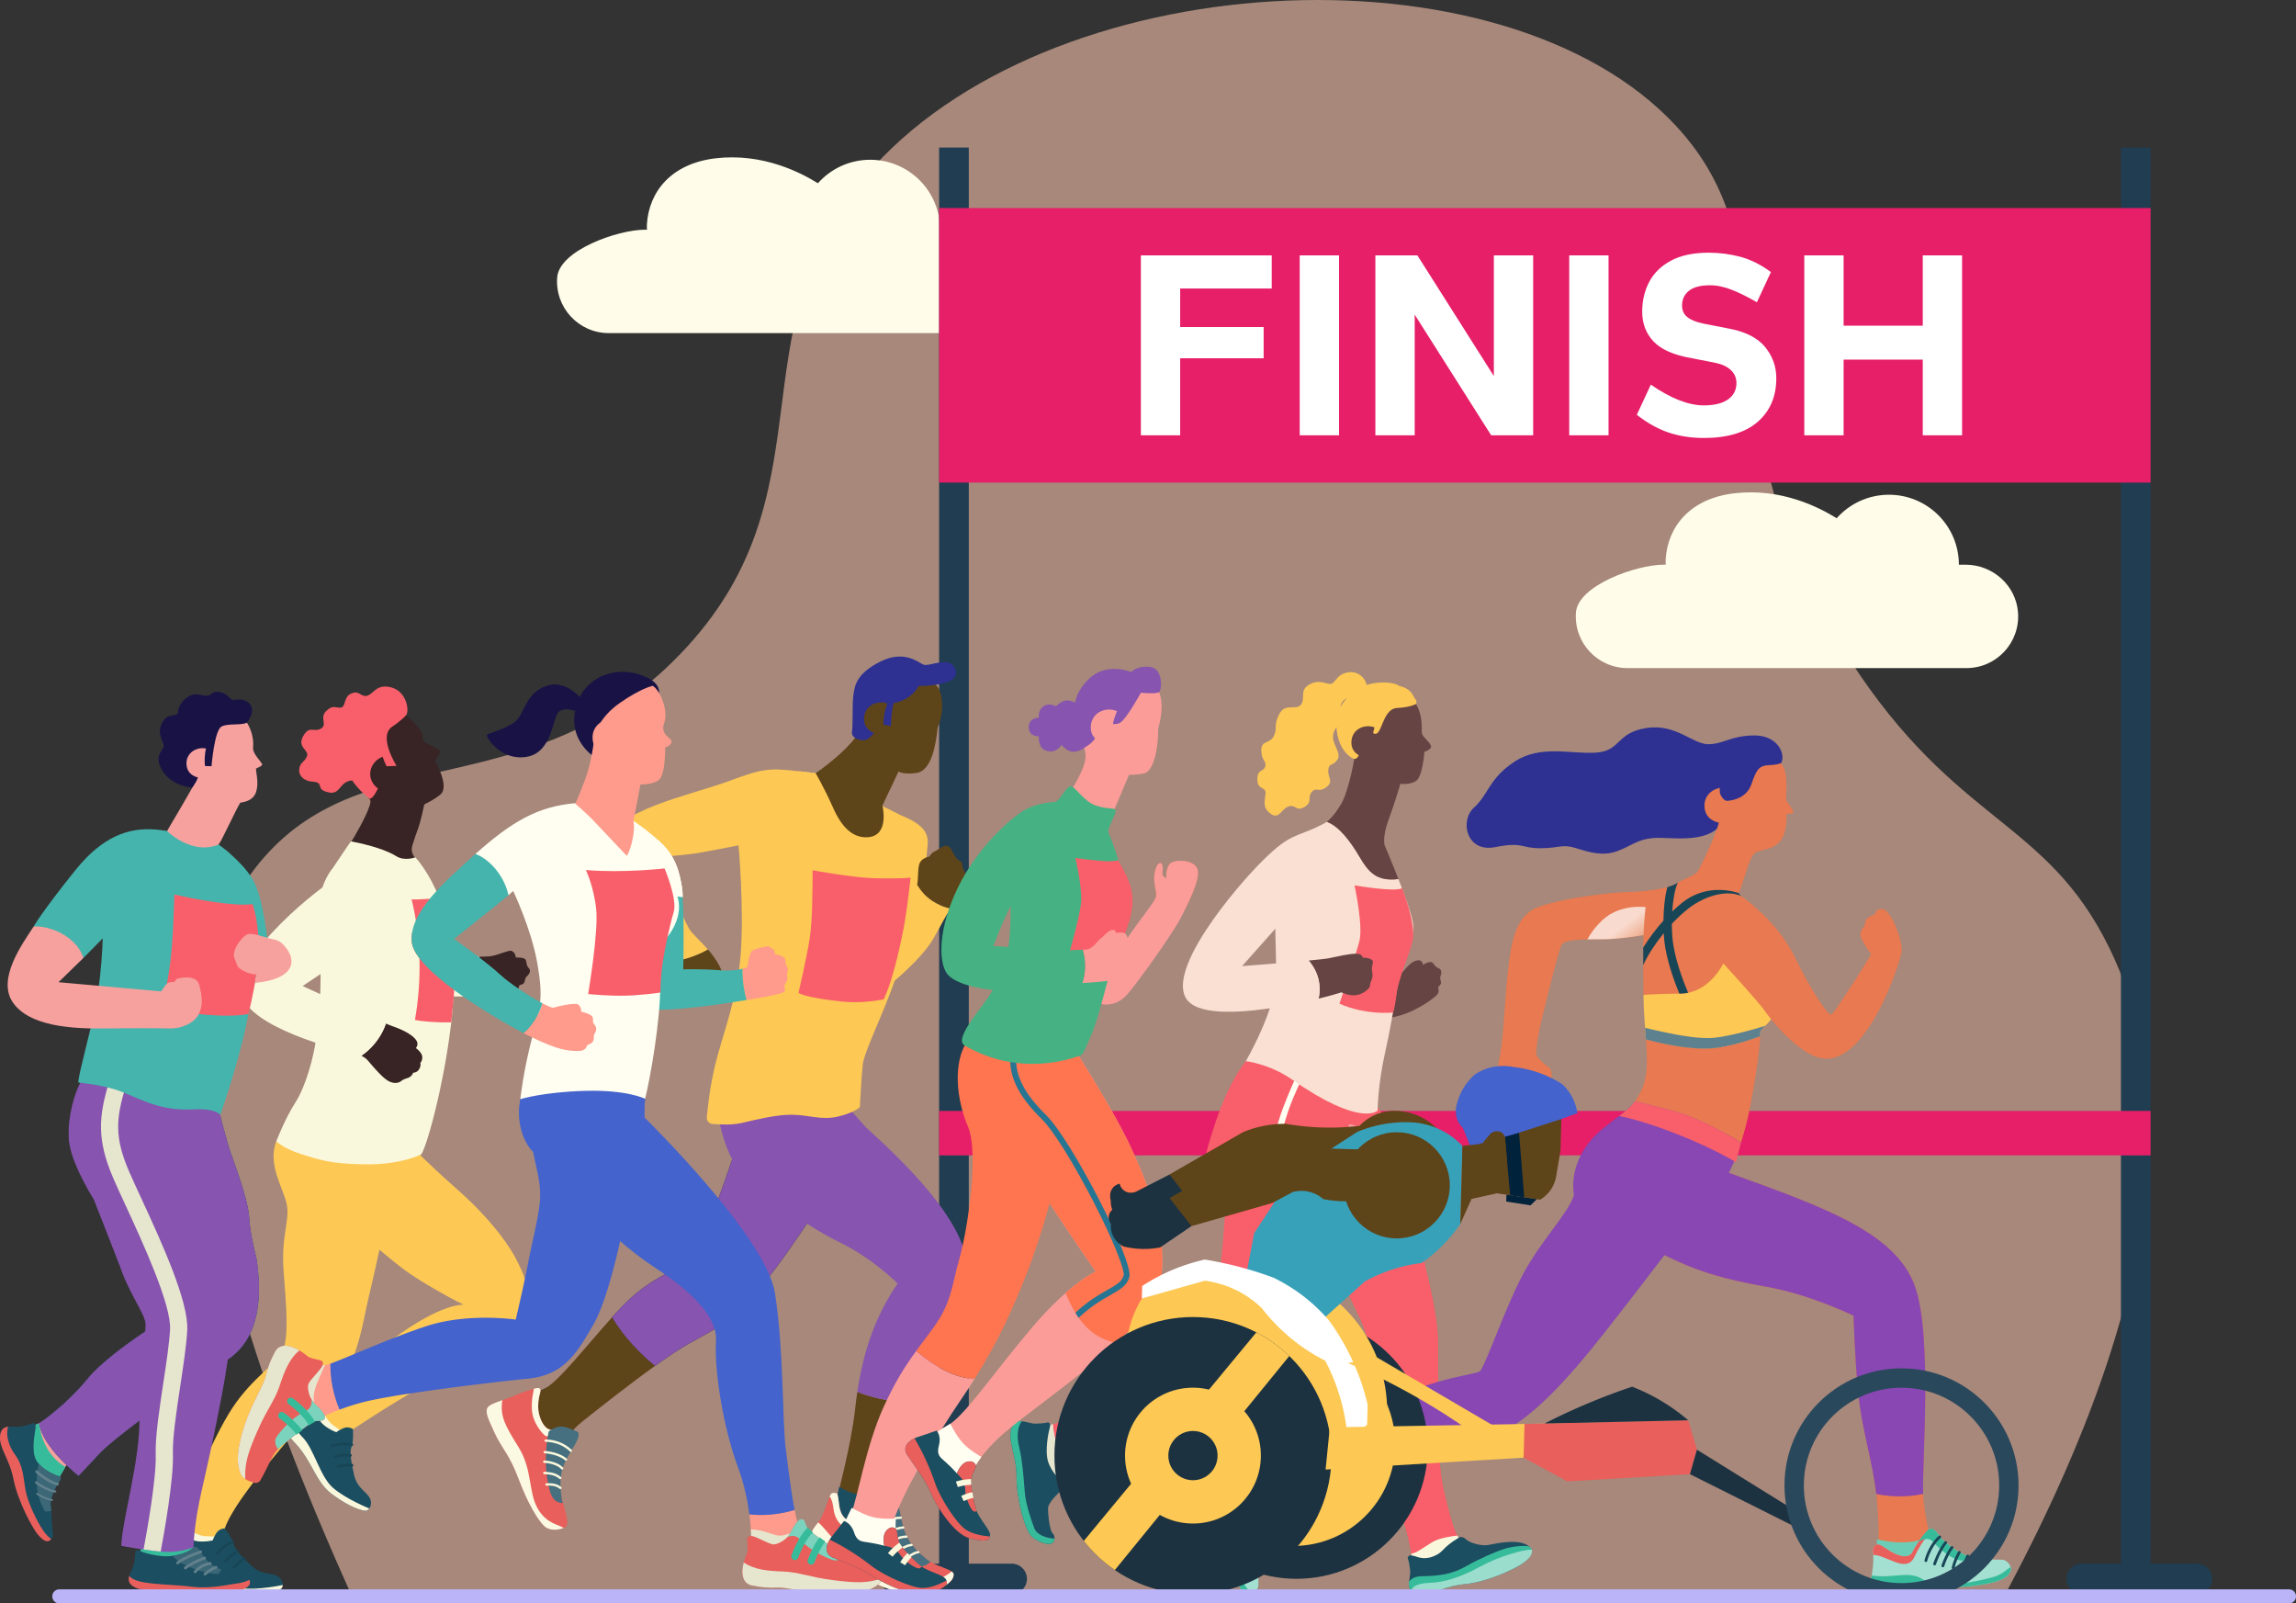 <svg xmlns="http://www.w3.org/2000/svg" viewBox="0 0 2728.73 1905.13"><rect x="0" y="0" width="2728.73" height="1905.13" fill="#333333" stroke="none"/><defs><linearGradient id="linear-gradient" x1="1590.74" x2="1625.07" y1="1388.51" y2="1355.11" gradientUnits="userSpaceOnUse"><stop offset="0" stop-color="#a9c8d4"/><stop offset="1" stop-color="#fff"/></linearGradient><linearGradient id="linear-gradient-2" x1="1939.16" x2="1925.84" y1="1120.62" y2="1103.14" gradientUnits="userSpaceOnUse"><stop offset="0" stop-color="#f0c3a8"/><stop offset="1" stop-color="#fff"/></linearGradient><clipPath id="clippath"><circle cx="1417.8" cy="1729.52" r="164.65" class="cls-32"/></clipPath><style>.cls-4{fill:#f95f6a}.cls-5{fill:#f9e0d2}.cls-6{fill:#00223b}.cls-8{fill:#e6e5ce}.cls-9{fill:#f6a19e}.cls-10{fill:#fdc854}.cls-11{fill:#e85f5b}.cls-12{fill:#e87950}.cls-13{fill:#e61f68}.cls-14{fill:#ff9b8c}.cls-15{fill:#fff}.cls-16{fill:#fffde9}.cls-17{fill:#fffef1}.cls-18{fill:#fbf9e3}.cls-19{fill:#fbf9e2}.cls-20{fill:#fb9c98}.cls-21{fill:#faf8dc}.cls-22{fill:#ff7550}.cls-23{fill:#644}.cls-24{fill:#7bd3bd}.cls-26{fill:#8754af}.cls-27{fill:#a3e0d1}.cls-29{fill:#de4e31}.cls-30{fill:#191245}.cls-31{fill:#203d51}.cls-32{fill:#1d3240}.cls-33{fill:#4463cd}.cls-34{fill:#184657}.cls-35{fill:#0d232b}.cls-36{fill:#1b4e61}.cls-37{fill:#46707f}.cls-38{fill:#6bcdb5}.cls-39{fill:#8847b2}.cls-40{fill:#62818d}.cls-41{fill:#382424}.cls-44{fill:#37bc9b}.cls-45{fill:#3b6777}.cls-46{fill:#2e3192}.cls-47{fill:#45b4ad}.cls-49{fill:#5e4419}.cls-50{fill:#46b283}</style></defs><g style="isolation:isolate"><g id="Layer_2"><g><path d="M420.7 1901.86c-246.71-543.51-201.94-774.35-107.03-883 123.69-141.59 319.88-61.16 493.9-240.82 184.27-190.24 62.25-381.57 220.75-568.6 214.08-252.62 757.09-281.64 963.27-60.2 149.88 160.97 17.92 342.77 207.37 635.49 126.23 195.04 232.61 188.19 307.71 341.16 65.46 133.33 93.69 360.65-120.41 762.59L420.7 1901.86Z" style="fill:#e5b5a1;opacity:.65"/><path d="M1977.21 670.94h2.56c-.17-1.51-.32-3.7-.16-6.32 2.49-39.74 29.78-72.39 81.53-78.48 55.93-6.59 100.94 16.75 121.7 29.62 15.22-17.12 37.41-27.92 62.12-27.92 45.9 0 83.11 37.21 83.11 83.11h7.82c32.37 0 60.13 24.56 62.47 56.84 2.61 36-25.82 66.01-61.26 66.01h-402.88c-35.44 0-63.87-30.02-61.26-66.01 2.34-32.28 71.89-56.84 104.25-56.84ZM766.43 272.92h2.56c-.17-1.51-.32-3.7-.16-6.32 2.49-39.74 29.78-72.39 81.53-78.48 55.93-6.59 100.94 16.75 121.7 29.62 15.22-17.12 37.41-27.92 62.12-27.92 45.9 0 83.11 37.21 83.11 83.11h7.82c32.37 0 60.13 24.56 62.47 56.84 2.61 36-25.82 66.01-61.26 66.01H723.44c-35.44 0-63.87-30.02-61.26-66.01 2.34-32.28 71.89-56.84 104.25-56.84Z" class="cls-16"/><path d="M1116.12 175.3h35.26v1718.84h-35.26zM2520.68 175.3h35.26v1718.84h-35.26z" class="cls-31"/><path d="M1065.16 1857.91h137.18c6.49 0 12.48 3.47 15.71 9.09 6.94 12.08-1.78 27.15-15.71 27.15h-137.18c-13.93 0-22.65-15.07-15.71-27.15a18.12 18.12 0 0 1 15.71-9.09ZM2474 1857.91h137.18c6.49 0 12.48 3.47 15.71 9.09 6.94 12.08-1.78 27.15-15.71 27.15H2474c-13.93 0-22.65-15.07-15.71-27.15a18.12 18.12 0 0 1 15.71-9.09Z" class="cls-31"/><path d="M1116.12 1319.94h1439.82v52.89H1116.12zM1116.12 247.22h1439.82v326.16H1116.12z" class="cls-13"/><path d="M1355.88 517.19V303.43h155.52v39.36h-108.8v45.76h99.2v37.12h-99.2v91.52h-46.72ZM1544.68 517.19V303.43h46.72v213.76h-46.72ZM1634.6 517.19V303.43h49.92l90.88 143.36V303.43h46.72v213.76h-49.92l-90.88-143.36v143.36h-46.72ZM1864.99 517.19V303.43h46.72v213.76h-46.72ZM2024.99 520.39c-15.15 0-29.07-2.14-41.76-6.4-12.69-4.26-25.33-11.3-37.92-21.12l16.64-35.84c11.73 8.11 22.88 14.24 33.44 18.4 10.56 4.16 20.42 6.24 29.6 6.24 12.37 0 21.92-2.35 28.64-7.04 6.72-4.69 10.08-11.2 10.08-19.52 0-5.97-2.13-11.04-6.4-15.2-4.27-4.16-10.46-7.09-18.56-8.8l-29.44-5.76c-20.48-3.62-35.2-10.19-44.16-19.68-8.96-9.49-13.44-21.28-13.44-35.36 0-13.01 2.77-24.8 8.32-35.36 5.55-10.56 14.19-18.98 25.92-25.28 11.73-6.29 26.77-9.44 45.12-9.44 12.37 0 24.69 1.6 36.96 4.8 12.27 3.2 24.48 9.28 36.64 18.24l-16.64 35.84c-10.24-5.97-20-10.82-29.28-14.56-9.28-3.73-18.08-5.6-26.4-5.6-11.31 0-19.68 2.19-25.12 6.56-5.44 4.38-8.16 10.19-8.16 17.44 0 5.98 2.13 10.62 6.4 13.92 4.26 3.31 10.45 5.81 18.56 7.52l29.44 5.76c20.26 3.63 34.93 10.88 44 21.76s13.6 23.36 13.6 37.44c0 21.76-7.36 39.04-22.08 51.84-14.72 12.8-36.05 19.2-64 19.2ZM2144.35 517.19V303.43h46.72v83.52h94.08v-83.52h46.72v213.76h-46.72v-89.92h-94.08v89.92h-46.72Z" class="cls-15"/><path d="M1065.09 1803.49c.3-.28.45-.44.45-.44s-.15.33-.45.44Z" class="cls-12"/><path d="M625.45 1721.5c18.85 14.17 31.95 14.12 31.95 14.12s6.56-18.96 24.91-37.65c-16.48-12.2-26.17-28.28-32.59-49.37-1.01.64-1.99 1.19-2.89 1.6-17.63 8.04-39.83 11.54-39.83 11.54s-.4 45.58 18.45 59.75Z" class="cls-36"/><path d="M1065.09 1803.49c-3.83 3.7-31.45 29.15-55.28 20.26-25.67-9.6-14.69-45.82-14.69-45.82s16.45-61.3 20.98-102.31c.82-7.45 1.75-14.7 2.81-21.74 23.62 9.15 48.84 13.18 74.99 12.9-15.69 39.01-36.3 93.82-33.83 115.78 2.19 19.66 4.17 21.35 5.01 20.93Z" class="cls-49"/><path d="M1065.55 1803.03s-.19.19-.51.49c.32-.1.51-.49.51-.49Z" class="cls-36"/><path d="M1009.8 1823.75c23.76 8.87 51.27-16.4 55.25-20.22-.88.27-2.82-1.77-4.98-20.98-.26-2.29-.28-4.96-.13-7.91-20.35 4.62-44.4 3.81-62.61-8.07-1.35 7.06-2.22 11.38-2.22 11.38s-10.97 36.22 14.7 45.8Z" class="cls-36"/><path d="M995.01 1774.57s-5.96-2.45-7.97 1.33c-2.01 3.78-8.67 24.39-12.86 30.56-4.19 6.17-12.21 12.81-9.14 20.56 3.07 7.75 20.52 28.94 34.21 33.97 13.69 5.03 18.04 5.91 36.81 17.75 18.77 11.83 53.69 19.92 72.24 12.69 18.55-7.22 25.75-14.82 24.98-21.09s-20.82-8.4-32.64-18.26c-11.81-9.86-22.58-19.85-27.37-38.7-4.79-18.85-4.63-29.12-11.72-32.14-5.58 6.34-9.12 12.08-20.84 20.23s-29.52 9.98-37.25 1.74-5.65-20.16-8.46-28.65Z" class="cls-11"/><path d="M1133.29 1870.34c-.14-1.18-.97-2.21-2.29-3.17-6.41 5.55-19.01 11.9-30.73 14.41-12.86 2.76-44.08-5.9-58.53-18.03-14.45-12.13-27.58-13.58-39.08-22.77-10.74-8.59-22.02-24.93-30.21-31.97-4.3 5.51-10.09 11.43-7.41 18.21 3.07 7.75 20.52 28.94 34.21 33.97 13.69 5.03 18.04 5.91 36.81 17.75 18.77 11.83 53.69 19.92 72.24 12.69 18.55-7.22 25.75-14.82 24.98-21.09Z" class="cls-19"/><path d="M1067.82 1789.79c-1.36-4.38-3.08-7.19-6.25-8.54-5.58 6.34-9.12 12.08-20.84 20.23s-29.52 9.98-37.25 1.74-5.65-20.16-8.46-28.65c0 0-5.96-2.45-7.97 1.33-.27.5-.62 1.32-1.03 2.34 2.32 2.58 3.74 7.24 4.75 15.47 1.31 10.68 8.13 22.09 21.68 23.02 13.54.93 27.33-1.94 39.51-12.15 7.27-6.1 12.68-11.45 15.88-14.79Z" class="cls-18"/><path d="M1100.66 1852.08c-11.81-9.86-22.58-19.85-27.37-38.7-4.79-18.85-4.63-29.12-11.72-32.14-8.06 2.99-18.83 5.9-22.37 13.05-3.54 7.15-2.95 7.61-3.53 10.12 6.93 12.39 23.07 39.84 36.23 47.54 14.47 8.47 21.73 10.06 26.83 8.37 2.32-.77 4.93-2.74 7.09-4.67-1.82-1.08-3.56-2.25-5.15-3.58Z" class="cls-37"/><path d="M1037.99 1817.6c-.39.05-.79-.07-1.11-.35-.58-.52-.63-1.4-.11-1.98 7.7-8.61 24.85-13.33 33.76-13.32.77 0 1.4.63 1.4 1.41 0 .77-.63 1.4-1.41 1.4-8.57-.02-24.77 4.68-31.66 12.38-.23.26-.55.42-.87.46ZM1045.02 1828.75c-.47.06-.95-.12-1.27-.51-.49-.6-.39-1.49.22-1.97 7.15-5.74 20.99-12.32 29.36-12.64.77-.03 1.42.58 1.45 1.35.03.77-.56 1.44-1.35 1.45-7.62.27-20.9 6.57-27.7 12.03-.21.17-.45.27-.7.3ZM1051.96 1839.21c-.46.06-.94-.11-1.26-.5-.5-.6-.41-1.48.19-1.98 7.39-6.12 15.51-12.1 26.27-12.27.77-.01 1.41.61 1.42 1.38.01.77-.6 1.42-1.38 1.42-8.92.14-15.75 4.37-24.52 11.63-.21.18-.46.28-.72.31ZM1059.98 1849.89a1.4 1.4 0 0 1-1.24-.48c-.51-.59-.44-1.47.15-1.98 7.2-6.19 17.52-12.64 24.34-13.12.77-.05 1.44.53 1.5 1.3.06.77-.54 1.46-1.3 1.5-6.19.43-16.08 6.75-22.71 12.45-.22.19-.47.29-.74.33ZM1071.62 1858.36c-.41.05-.84-.08-1.16-.39-.55-.54-.56-1.43-.02-1.98 4.25-4.35 14.06-12.71 20.92-13.12.77-.05 1.44.54 1.49 1.31.05.77-.51 1.44-1.31 1.49-5.49.38-14.62 7.72-19.09 12.28-.23.24-.52.37-.83.41Z" class="cls-21"/><path d="M1067.57 967.3c21.68 9.03 37.09 17.52 34.89 36.9-2.21 19.38-5.32 100.85-22.31 128.26-16.99 27.41-28.36 33.15-28.36 33.15l15.78-198.31Z" class="cls-10"/><path d="M1137.31 1071.87c-2.93 2.94-5.21 5.48-7.16 7.93-14.08-3.19-30.12-11.06-40.22-28.44 1.75-7.37.45-18.34 2.77-25.03 2.54-7.28 11.95-8.6 11.95-8.6s2.11-4.29 5.94-6c3.84-1.72 7.24-4.74 11.51-6.46 4.27-1.72 7.71 2.12 9.42 5.52 1.74 3.42 3.87 8.1 6.88 10.66 2.99 2.56 5.14 2.12 5.15 5.54.01 3.42 1.3 5.54 3.88 10.67 2.58 5.11 3.48 20.49-10.13 34.22Z" class="cls-49"/><path d="M1130.15 1079.8c-7.13 8.92-9.63 16.33-21.31 36.18-14.86 25.28-52.78 55.31-52.78 55.31l6.27-38.91s24.52-71.86 27.05-79.14c.22-.61.38-1.24.54-1.89 10.1 17.39 26.14 25.25 40.22 28.44Z" class="cls-10"/><path d="M778.56 1622.85c-31.81 22.79-67.62 51.22-85.45 65.35-26.7 21.18-35.72 47.43-35.72 47.43s-13.09.03-31.96-14.13c-18.84-14.19-18.45-59.75-18.45-59.75s22.21-3.5 39.83-11.55c15.92-7.27 49.32-50.32 80.7-85.11 13.79 23.6 35.28 45.26 51.03 57.75Z" class="cls-49"/><path d="M640.43 1649.22c4.81 2.32-.9 7.05-.83 21.8.07 14.75 8.31 28.7 16.48 27.89 8.17-.81 23.1-2.13 25.69 2.47 2.59 4.59-1.42 10.02-10.22 20.07s-8.81 39.24-4.7 55.94c4.11 16.7 10.75 32.97 5.51 36.65-5.24 3.68-18.46 6.13-25.72-.9-7.26-7.02-19.33-26.53-30.29-55.89-10.96-29.37-20.56-37.22-28.13-53.82s-11.98-24.99-8.9-30.74 23.55-10.12 32.72-14.52c9.17-4.4 26.37-9.92 28.39-8.94Z" class="cls-11"/><path d="M616.35 1757.24c10.96 29.37 23.03 48.87 30.29 55.89 6.29 6.09 17.05 5.06 23.22 2.28-5.53-3.86-20.19-4.81-30.61-22.62-11.49-19.65-6.2-46.35-23-73.37-15.84-25.47-22.29-36.77-19.22-55.77-8.03 2.72-15.89 5.63-17.71 9.02-3.08 5.75 1.33 14.14 8.9 30.74 7.57 16.6 17.17 24.45 28.13 53.82Z" class="cls-19"/><path d="M681.77 1701.38c-2.59-4.59-17.52-3.27-25.69-2.47-8.17.81-16.41-13.14-16.48-27.89-.07-14.75 5.65-19.48.83-21.8-.67-.32-3.02.08-6.18.9.26 4.07-2.78 9.73-2.14 24.22.76 17.27 13.82 30.46 16.31 31.86 2.49 1.4 15.61-1.52 22.8-.04 6.37 1.31 7.67 1.4 8.85 4.54 2.44-3.82 3.16-6.73 1.69-9.33Z" class="cls-18"/><path d="M667.42 1779.91c-1.95-15.26-3.06-29.91 6.25-46.98 9.31-17.08 16.41-24.5 13.27-31.53-7.94-3.29-17.82-8.48-25.28-5.65-7.46 2.83-7.34 3.57-9.47 5.02-3.35 13.8-4.75 38.6-1.83 55.68 2.82 16.53 4.68 21.59 9.21 26.17 1.72 1.74 6.3 3.37 9.19 3.42-.6-2.03-1.08-4.07-1.34-6.13Z" class="cls-37"/><path d="M678.65 1725.08c-.4.05-.81-.07-1.13-.37-7.92-7.39-17.44-11.18-29.08-11.59-.77-.03-1.38-.68-1.35-1.45.03-.77.68-1.38 1.45-1.35 12.35.44 22.45 4.47 30.89 12.34.57.53.6 1.42.07 1.98-.23.25-.54.4-.85.44ZM672.8 1735.57c-.38.05-.78-.06-1.09-.33-6.23-5.38-16.69-7.89-24.41-8.44-.77-.06-1.36-.73-1.3-1.5.06-.77.74-1.35 1.5-1.3 8.17.58 19.3 3.29 26.04 9.12a1.398 1.398 0 0 1-.75 2.45ZM668.21 1746.11c-.46.06-.94-.11-1.26-.5-3.28-3.96-11.93-7.15-20.13-7.41-.77-.03-1.38-.67-1.36-1.45.03-.77.67-1.38 1.45-1.36 7.77.25 17.9 3.22 22.2 8.43.5.6.41 1.48-.19 1.98-.21.18-.46.28-.72.31ZM666.03 1757.52c-.36.05-.75-.05-1.05-.3-4.81-3.88-9.38-5.3-18.11-5.63-.77-.03-1.38-.68-1.35-1.46.03-.77.67-1.37 1.46-1.35 9.42.36 14.4 1.93 19.76 6.25a1.4 1.4 0 0 1-.71 2.48ZM666.17 1769.3c-.37.05-.75-.05-1.06-.31-4.34-3.54-9.15-4.06-15.5-3.75-.77.04-1.43-.56-1.47-1.33-.04-.77.54-1.43 1.33-1.47 6.82-.33 12.4.28 17.41 4.38a1.398 1.398 0 0 1-.71 2.47Z" class="cls-21"/><path d="M997.38 1393.69s-50.97 83.94-88.41 129.65c-37.41 45.7-55.06 53.75-88.58 72.1-11.15 6.1-26.01 16.05-41.83 27.41-15.75-12.49-37.24-34.15-51.03-57.75 3.39-3.77 6.76-7.42 10.08-10.93 34.06-36.02 58.55-39.54 80.13-57.83 21.58-18.31 51.44-118.48 61.03-143.03l118.61 40.39Z" class="cls-35"/><path d="M997.38 1393.69s-50.97 83.94-88.41 129.65c-37.41 45.7-55.06 53.75-88.58 72.1-11.15 6.1-26.01 16.05-41.83 27.41-15.75-12.49-37.24-34.15-51.03-57.75 3.39-3.77 6.76-7.42 10.08-10.93 34.06-36.02 58.55-39.54 80.13-57.83 21.58-18.31 51.44-118.48 61.03-143.03l118.61 40.39Z" class="cls-26"/><path d="M1149.36 1512.75c-3.8 49.58-31.83 96.39-47.09 133.49-2.48 6.01-5.34 12.99-8.37 20.54-26.16.28-51.37-3.75-74.99-12.9 7.46-49.58 21.35-89.85 47.88-128.86 0 0-29.73-30.07-69.69-49.31-39.94-19.22-95.93-61.72-115.94-82.74-20.01-21-27.01-64.26-27.01-64.26l139.46-29 35.47 39.76c41.15 37.45 124.75 115.18 120.29 173.29Z" class="cls-26"/><path d="M1088.93 1044.7c-3.31 30.19-9.42 73.51-24.06 116.3-14.58 42.61-37.83 88.43-39.48 103.82-1.65 15.39-3.44 50.4-3.44 50.4s-4.39 5.99-24.87 11.19c-20.49 5.2-34.97-1.7-56.01-1.9-18.1-.17-41.34 5.57-60.19 9.94-10.3 2.39-25.18 1.77-34.07 1.07-4.14-.32-7.21-3.94-6.81-8.07 1.27-13.25 3.69-36.04 10-62.3 8.39-34.89 25.85-76.69 30.2-130.23 2.22-27.25 1.55-60.51.36-86.62 27.62-5.04 53.55-3.41 70.99-29.32 18.22-27 8.31-81.38-2.02-102.6 5.78.66 12.31 1.42 19.9 2.28l98.15 48.63s24.67 47.17 21.37 77.4Z" class="cls-10"/><path d="M856.15 1183.58c-3.52.39-6.65-9.74-7.25-11.63 2.55 14.21-.45 16.79-3.82 16.8-3.42.01-7.73-5.97-10.28-4.27-2.55 1.72-9.84-.37-11.97-1.66-2.12-1.26-5.98 2.18-8.95 1.75-3.01-.4-17.58-11.46-19.29-14.86-1.09-2.17-1.44-16.02-1.54-25.93 24.32-3.35 40.69-11.31 48.21-15.72 5.01 5.73 9.88 12.15 13.5 19.19 10.33 20.03 5.25 35.87 1.38 36.32Z" class="cls-49"/><path d="m1067.56 967.3-98.15-48.63c-7.59-.86-14.12-1.62-19.9-2.28.4.82.8 1.71 1.2 2.63-.4-.92-.8-1.8-1.19-2.62-35.49-4.01-42.16-3.59-83.77 11.79-48.34 17.82-134.31 33.53-147.23 75.15-12.99 41.66 74.51 130.21 74.51 130.21s-.03 4.44.04 10.23c24.32-3.35 40.69-11.31 48.21-15.72-9.17-10.54-18.8-18.73-22.14-24.25-5.16-8.52-39.63-85.31-39.63-85.31s37.19-2.24 57.23-6.2c20.05-3.93 40.98-7.83 40.98-7.83s1.69 18.56 2.83 43.86c85.81-.39 141.51 27.27 150.91 48.29 0 0 27.7-20.18 45.19-26.23 3.21-1.11 6.41-2.07 9.49-2.91 1.13-8.16 2.05-15.83 2.81-22.77 3.31-30.23-21.37-77.4-21.37-77.4Z" class="cls-10"/><path d="M1107.97 811.3c14.05 4.01 14.5 36.95 6.52 52.56-1.88 16.8-6.14 52.12-25.6 54.62-16.45 2.12-20.95-1.88-20.95-1.88l-19.22 40.52s9.11 36.17-17.68 37.67c-17.66.99-30.65-11.86-40.99-35.17-10.34-23.32-20.66-40.94-20.66-40.94s41.98-28.14 55.51-54.97c13.53-26.83 20.67-70.18 83.06-52.4Z" class="cls-49"/><path d="m1046.81 860.46 11.94 2.15s.65-20.45 3.55-27.28c0 0 19.71-2.51 29.62-20.31 0 0 49.42.79 43.99-18.42s-31.66-3.78-38.49-6.92c-6.83-3.14-23.19-17.68-51.38-3.46-28.18 14.22-30.08 28.11-31.74 39.07-1.66 10.96-.36 34.57-1.78 44.55-.8 5.62 6.37 9.96 14.4 9.68 8.03-.27 19.89-19.06 19.89-19.06Z" class="cls-46"/><path d="M1054.56 835.89c-12.64-4.56-28.63 3.06-27.66 19.79.97 16.73 23.21 18.35 23.21 18.35s-.56-8.57.15-18.9c.71-10.32 4.3-19.24 4.3-19.24Z" class="cls-49"/><path d="M1082.18 1042.76c-8.58.98-27.7 1.35-45.98.6-25.67-1.05-70.38-9.32-70.38-9.32-.32 20.58.1 57.31-3.46 80.68-3.49 22.95-13.4 65.03-13.4 65.03s7.12 5.76 52.83 10.38c19.87 2.01 39.17-.96 48.46-2.72 7.43-15.78 13.81-37.49 21.46-73.31 5.28-24.7 8.02-49.29 10.47-71.34Z" class="cls-4"/><path d="M328.35 1356.15c-11.09 28.52 9.51 57.04 12.68 76.06 3.17 19.01-7.13 37.24-3.96 78.43s6.34 76.85-.79 93.49-35.65 31.69-60.21 68.93c-24.56 37.24-53.08 112.5-68.93 130.72-15.85 18.22-23.77 24.56-23.77 24.56s20.6 15.05 48.33 9.51c27.73-5.55 35.65-13.47 35.65-13.47s-7.13-2.38 14.26-35.65c21.39-33.27 78.43-100.62 108.54-129.14 30.11-28.52 38.82-74.47 45.16-105.37 6.34-30.9 50.35-198.64 20.6-190.14-5.55 1.58-127.55-7.92-127.55-7.92Z" class="cls-10"/><path d="M333.89 1356.94c-2.38 28.52 19.81 66.55 59.42 87.94s58.63 41.99 84.77 61.8c26.14 19.81 72.89 43.57 72.89 43.57s-22.18-2.38-73.68 33.27c-51.5 35.65-68.93 60.21-106.16 72.89 0 0-1.58 22.98 8.71 35.65 10.3 12.68 30.11 12.68 30.11 12.68s76.06-52.29 130.72-77.64c54.67-25.35 95.07-45.16 87.15-91.9-7.92-46.74-53.87-95.07-85.56-122.8-31.69-27.73-55.46-52.29-55.46-52.29l-152.91-3.17Z" class="cls-10"/><path d="M542.26 1412.4c-31.69-27.73-55.46-52.29-55.46-52.29l-152.91-3.17c-2.38 28.52 19.81 66.55 59.42 87.94s58.63 41.99 84.77 61.8c20.14 15.26 52.47 32.85 66.28 40.13 26.38-1.62 59.98-10.17 68.67-51.35-18.12-32.82-48.1-63.21-70.78-83.06Z" class="cls-10"/><path d="M439.99 950.63c-4.95-11.26-23.99-17.91-29.77-44.55-5.78-26.64 6.66-46.85 27.55-55.58 20.88-8.73 37.65-6.2 46.32.69 8.66 6.89 17.3 18.27 17.99 21.01 1 3.96-.97 7.09 3 9.82 4 2.76 18.27 7.64 17.83 11.54-.44 3.9-6.16 9.99-6.16 9.99s18.06 30.54 6.83 40.31c-7.33 6.37-19.34 11.93-19.34 11.93s-4.36 21.46-8.12 30.77c-1.87 4.63-4.39 12.59-6.14 18.38-1.33 4.39-.52 9.13 2.21 12.82 6.71 9.07 19.41 27.05 24.73 39.97 7.39 17.96-38.03 96.13-58.1 104.05-20.07 7.92-54.4 12.15-63.38 5.28-8.98-6.87-.92-134.95-.92-134.95s18.24-23.6 26.8-38.29c8.85-15.18 20.9-38.13 18.68-43.19Z" class="cls-41"/><path d="M493.6 1018.69s-12.86 4.88-22.77-1.46c-9.9-6.34-30.39-13.22-53.71-17.51-5.55 7.3-9.34 14.01-22.82 32.99-20.57 28.95-16.44 59.22-14.06 100.02 2.38 40.8-1.19 76.98-4.36 100.35-3.17 23.37-12.28 57.31-24.96 77.11-12.68 19.81-22.58 45.95-22.58 45.95s9.11 8.71 29.31 15.05 34.86 11.88 77.25 12.28c42.39.4 65.76-11.88 65.76-11.88 9.11-13.47 36.92-122.77 38.82-199.65 2.57-103.93-45.88-153.26-45.88-153.26Z" class="cls-21"/><path d="M499.48 1262.67s1.31 3.15-1.33 7.66c-2.64 4.48-7.12 4.23-7.12 4.23s-1.33 4.2-5.28 5.79c-3.97 1.59-6.09 1.87-8.73 3.97-2.64 2.1-7.38 3.97-14.52.54-6.23-3.01-14.27-11.86-25.01-24.45a22.61 22.61 0 0 0-8.06-5.95c17.98-12.42 25.87-28.51 29.21-38.27 3.83 1.59 7.03 2.85 9.41 3.69 21.39 7.66 27.6 15.6 28 19.54.4 3.97-1.87 5.81-1.87 5.81s7.66 5.28 7.66 10.83-2.36 6.61-2.36 6.61Z" class="cls-41"/><path d="M482.42 850.04s-5.27 6.07-16.22 13.32c-17.33 11.48 5.11 46.62 5.11 46.62l-11.77.46s-12.97 40.28-20.44 38.35c-.89-.23-13.55-10.79-20.44-21.36 0 0-6.89-.69-12.88 6.66-6 7.35-8.89 9.65-18.88 6.43-11.11-3.57-1.78-11.07-15.11-11.71-9.55-.46-16.59-6.2-16.22-14.01.44-9.42 6.89-9.19 9.33-16.54 2.44-7.35-12-10.1-4.67-23.43 7.33-13.32 12.22-4.36 20.88-8.96 8.66-4.59-1.56-12.63 6.22-20.67 7.78-8.04 10.89-4.13 17.33-4.36 6.44-.23 3.55-12.17 11.77-16.31 10.36-5.21 11.95 3.42 19.1 2.3 7.33-1.15 10.44-12.17 24.21-11.02 24.1 2.01 27.32 29.86 22.66 34.22Z" class="cls-4"/><path d="M454.81 899.18c-12.91 4.58-20.74 21.34-9.32 34.41 11.41 13.07 30.07-.24 30.07-.24s-5.9-6.65-11.91-15.58c-6-8.92-8.84-18.59-8.84-18.59Z" class="cls-41"/><path d="M411.07 1703.97c-5.52-3.64-11.8-7.96-16.44-11.65-9.98-7.93-16.23-28.49-18.05-37.92-1.78.7-3.59 1.37-5.46 2.01 0 0-1.58 22.98 8.71 35.65 10.3 12.68 30.11 12.68 30.11 12.68s.41-.28 1.12-.77Z" class="cls-21"/><path d="M374.79 1657.1c-1.66-3.17-2.67-5.45-5.64-4.26-2.97 1.19-8.91-.79-19.61 3.17s-21.39 5.74-22.58 10.3c-1.19 4.56 3.37 26.74 23.97 48.53 20.6 21.79 23.57 45.36 43.57 60.41 20 15.05 37.83 21.19 41.59 19.41 3.76-1.78 7.72-8.91 2.18-16.64-5.55-7.72-14.26-10.89-17.63-26.34-3.37-15.45-5.35-26.14-2.77-32.88 2.57-6.73 1.58-20.8 1.58-20.8s-5.35-3.76-11.49-.99c-6.14 2.77-8.32 4.75-8.32 4.75s-18.22-6.73-21.59-18.02c-3.37-11.29-1.19-22.68-3.27-26.64Z" class="cls-36"/><path d="M352.15 1655.17c-.85.26-1.69.5-2.61.84-6.29 2.33-12.56 3.91-16.91 5.73.07 7.11 1.23 20.58 9.19 17.64 10.21-3.78 13.18-17.46 10.34-24.22Z" class="cls-44"/><path d="M396.08 1768.12c-15.85-13.47-22.84-46.74-36.31-60.21-13.02-13.02-20.54-34.27-22.87-47.73-5.29 1.76-9.25 3.47-9.94 6.14-1.19 4.56 3.37 26.74 23.97 48.53 20.6 21.79 23.57 45.36 43.57 60.41 20 15.05 37.83 21.19 41.59 19.41.96-.45 1.93-1.26 2.75-2.33l.02-.05s-26.94-10.7-42.78-24.16Z" class="cls-21"/><path d="M394.9 1719.59c-.66 0-1.27-.41-1.5-1.06-.29-.83.15-1.73.98-2.02 13.27-4.61 23.78-1.54 24.22-1.41.84.25 1.31 1.13 1.06 1.97a1.57 1.57 0 0 1-1.97 1.06c-.1-.03-10.01-2.89-22.26 1.37-.17.06-.35.09-.52.09ZM398.46 1732.27c-.69 0-1.32-.45-1.52-1.15-.24-.84.25-1.72 1.09-1.96 6.95-1.99 15.17-2.03 18.79-1.43.86.14 1.45.96 1.3 1.82-.14.86-.95 1.45-1.82 1.3-3.23-.54-10.99-.48-17.39 1.35-.15.04-.29.06-.44.06ZM402.22 1744.16c-.72 0-1.36-.49-1.54-1.21-.21-.85.32-1.71 1.17-1.91 10.88-2.62 16.57-1.71 16.81-1.67.86.14 1.44.96 1.3 1.83-.14.86-.97 1.46-1.83 1.3-.05 0-5.37-.82-15.54 1.63-.12.03-.25.04-.37.04Z" class="cls-34"/><path d="M263.55 1825.64c-6.61.07-14.24.02-20.14-.44-12.71-.98-29.49-14.84-36.28-21.63-1.08 1.57-2.57 3.08-3.76 4.65 0 0 12.01 20.31 27.64 25.04s32.04-6.37 32.04-6.37.18-.46.5-1.26Z" class="cls-21"/><path d="M207.24 1807.14c-3.15-1.69-5.27-3.01-7.06-.36-1.8 2.65-7.83 4.34-14.47 13.61-6.64 9.27-14.5 16.74-12.93 21.18 1.57 4.44 17.77 20.26 47.04 26.77 29.27 6.51 44.93 24.37 69.94 25.63 25 1.26 43.21-3.64 45.33-7.22 2.12-3.58 1.41-11.71-7.52-15-8.92-3.29-17.92-1.03-29.36-11.94-11.44-10.91-19.08-18.66-20.72-25.68-1.64-7.02-10.34-18.11-10.34-18.11s-6.54-.12-10.07 5.62c-3.53 5.74-4.23 8.6-4.23 8.6s-18.87 4.63-27.98-2.83-13.69-18.12-17.63-20.24Z" class="cls-36"/><path d="M188.28 1817.09c-.56.69-1.12 1.36-1.69 2.16-3.9 5.45-8.21 10.27-10.8 14.22 4.04 5.85 12.55 16.36 17.49 9.46 6.34-8.85 1.14-21.85-5-25.85Z" class="cls-44"/><path d="M287.08 1887.17c-20.67-2.28-40.86-30.71-59.56-34.32-18.08-3.49-40.46-12.09-49.94-21.93-3.4 4.42-5.71 8.06-4.8 10.65 1.57 4.44 17.77 20.26 47.04 26.77 29.27 6.51 44.93 24.37 69.94 25.63 25 1.26 43.21-3.64 45.33-7.22.54-.91.89-2.12.98-3.47v-.05s-28.31 6.23-48.99 3.95Z" class="cls-21"/><path d="M258.02 1847.91a1.591 1.591 0 0 1-1.27-2.54c8.41-11.25 18.83-14.6 19.27-14.73.83-.26 1.72.21 1.98 1.04.26.83-.2 1.72-1.04 1.98-.1.03-9.91 3.22-17.68 13.6-.31.42-.79.64-1.27.64ZM268.07 1856.42a1.585 1.585 0 0 1-1.22-2.6c4.64-5.54 11.43-10.18 14.76-11.7.8-.36 1.74-.02 2.1.78.36.8.02 1.74-.78 2.1-2.98 1.36-9.38 5.76-13.65 10.86-.31.37-.76.57-1.22.57ZM277.85 1864.15c-.38 0-.76-.14-1.07-.42-.65-.59-.69-1.59-.1-2.24 7.55-8.27 12.77-10.7 12.99-10.8a1.58 1.58 0 0 1 2.1.79c.36.8.01 1.74-.79 2.1-.04.02-4.91 2.33-11.96 10.06-.31.34-.74.52-1.17.52Z" class="cls-34"/><path d="M626.49 1159.67c-2.52 2.08-2.57 4.97-3.15 7.08-.61 2.12-3.13 3.25-5.25 3.6-2.12.37-.65 5.98-6.07 8.01-4.51 1.7-20.92 3.55-40.14 4.72-12.6-14.93-8.22-33.91-2.2-46.3l10.34-.33c9.78-.28 24.31-8.06 28-6.61 4.74 1.84 5.07 7.94 5.07 7.94s11.18-1.03 12.1 3.78c.89 4.83 1.07 6.37 3.53 9.11 2.48 2.71.3 6.93-2.22 9.01Z" class="cls-41"/><path d="M571.87 1183.07c-3.88.23-7.87.44-11.91.63-21.65.96-47.82-.54-47.82-.54l17.7-45.16 39.84-1.24c-4.57 13.27-8.94 29.33 2.2 46.3Z" class="cls-21"/><path d="M521.66 1067.76c-11.38-.47-23.74 1.6-32.48.79 11.09 45.55 12.49 94.27 3.96 143.4 8.35 1.68 26.01 3.21 43.18 2.77 1.28-12.05 3.56-34.47 3.96-45.55 1.6-44.26-10.88-81.3-18.62-101.41Z" class="cls-4"/><path d="M359.64 1171.55s68.72 32.11 99.01 44.62c-3.34 9.76-11.23 25.85-29.21 38.27-1.24-.56-2.55-.98-3.88-1.31-27.65-6.44-127.28-32.18-138.4-71.03-12.94-45.16 95.85-131.51 118.43-142.46 23.44-11.4 46.35-9.9 59.43 8.31 13.08 18.21 5.93 42.78-12.28 58.63-18.24 15.83-93.1 64.96-93.1 64.96Z" class="cls-21"/><path d="M1658.92 1160.57c7.49-1.25 13.32-15.4 22.89-18.73s9.16 4.58 9.16 4.58 9.15-5.83 12.07-2.08c2.91 3.75 3.75 4.99 7.07 6.24 3.33 1.25 3.33 5.83 2.08 8.74s0 5.41.42 7.49-1.25 4.16-2.91 5.41c-1.66 1.25 2.08 5.41-1.66 9.57-3.75 4.16-22.05 17.89-42.03 24.14-19.97 6.24-40.36 5.83-40.36 5.83l17.48-52.85 15.81 1.66Z" class="cls-23"/><path d="M1648.93 1356.57c13.32 33.29 58.26 175.61 59.92 233.87 1.66 58.26-2.5 140.65 6.66 178.94 9.16 38.28 13.32 53.26 19.97 59.92 0 0 4.99 11.65-15.81 20.81-20.81 9.16-40.78 9.16-40.78 9.16s-1.66-31.63-17.48-69.91c-15.81-38.28-34.96-74.9-32.46-138.16 2.5-63.25-9.16-76.57-24.14-109.03-14.98-32.46-50.77-118.18-59.92-165.62-9.16-47.44 104.03-19.97 104.03-19.97Z" class="cls-11"/><path d="M1648.93 1356.57c13.32 33.29 58.26 175.61 59.92 233.87 1.66 58.26-2.5 140.65 6.66 178.94 9.16 38.28 13.32 53.26 19.97 59.92 0 0 4.99 11.65-15.81 20.81-20.81 9.16-40.78 9.16-40.78 9.16s-1.66-31.63-17.48-69.91c-15.81-38.28-34.96-74.9-32.46-138.16 2.5-63.25-9.16-76.57-24.14-109.03-14.98-32.46-50.77-118.18-59.92-165.62-9.16-47.44 104.03-19.97 104.03-19.97Z" class="cls-4"/><path d="M1464.17 1355.74c-8.32 56.59-9.99 146.48-17.48 168.95s-36.62 33.29-63.25 48.27c-26.63 14.98-80.73 69.91-99.87 91.55s-23.3 27.46-36.62 28.3c0 0-10.82 33.29-2.5 49.1 8.32 15.81 19.97 22.47 19.97 22.47s17.48-29.13 62.42-60.76 140.65-79.07 164.79-105.7c24.14-26.63 64.08-131.5 78.23-184.76 0 0-23.3-51.6-58.26-63.25-34.96-11.65-47.44 5.83-47.44 5.83Z" class="cls-4"/><path d="M1583.5 1395.55c12.88 4.98 24.3 8.49 45.08-1.17 20.78-9.66 34.25-26.93 34.25-26.93l-3.39-7.66-72.13 26.69-3.81 9.07Z" class="cls-21"/><path d="M1480.61 1260.86c-17.48 21.85-29.96 54.62-35.27 70.53-5.31 15.92-14.67 44.32-12.48 47.75 2.18 3.43 39.32 15.29 53.68 9.68 14.36-5.62 25.28-16.54 25.28-16.54s-4.68 19.04 6.24 32.15 49.31 27.46 51.81 26.22c2.5-1.25 4.68-13.11 9.36-24.66s7.18-17.48 7.18-17.48 17.17 11.55 43.38-2.81c26.22-14.36 29.65-25.9 29.65-25.9s-4.37-17.79-11.55-28.71c-7.18-10.92-16.54-23.41-16.54-23.41s-53.68-46.5-91.45-51.5c-37.76-4.99-59.3 4.68-59.3 4.68Z" class="cls-4"/><path d="M1569.87 1430.64c1.09-.54 2.12-3.11 3.32-6.78-13.66-3.87-41.13-16.33-48.26-22.87-7.49-6.87-7.49-18.41-6.24-32.46 1.25-14.04 5.62-26.53 10.92-44.01 5.31-17.48 17.17-41.82 17.17-41.82l-6.24-3.75s-9.05 19.66-15.92 38.08c-6.87 18.41-13.11 44.32-13.11 44.32s-19.04 16.85-29.03 19.66c-9.76 2.75-31.45-1.38-49.04-10.03-.89 4.17-1.21 7.17-.59 8.15 2.18 3.43 39.32 15.29 53.68 9.68 14.36-5.62 25.28-16.54 25.28-16.54s-4.68 19.04 6.24 32.15 49.31 27.46 51.81 26.22Z" class="cls-17"/><path d="M1629.79 1385.7c7.36-4.03 12.87-7.82 17.07-11.22-3.28-6.3-8.15-14.25-14.89-21.86-14.36-16.23-28.71-16.85-28.71-16.85-1.25 14.04-9.99 36.2-16.85 52.74 0 0 17.17 11.55 43.38-2.81Z" style="mix-blend-mode:multiply;fill:url(#linear-gradient);opacity:.4"/><path d="M1624.48 815.92c-.62-9.05-9.36-18.73-21.53-17.17-12.17 1.56-14.04 8.74-19.04 12.8-4.99 4.06-13.42-5.62-26.84 1.25s-5.31 15.92-10.61 24.03c-5.31 8.11-19.04-2.5-26.22 11.86s-1.56 15.61-6.24 25.59c-4.68 9.99-15.29 4.68-14.98 17.48.31 12.8 6.24 11.86 4.68 18.73-1.56 6.87-9.68 2.81-9.36 15.92.31 13.11 10.61 7.49 9.68 16.85-.94 9.36-3.75 16.54 6.24 23.72s12.48-5.93 21.22-8.74c8.74-2.81 8.43 6.55 18.73.62s3.12-11.24 8.74-17.79c5.62-6.55 7.8 1.25 17.17-5.62 9.36-6.87 1.87-11.24 2.5-20.29.62-9.05 4.99-4.37 10.61-12.17 5.62-7.8-5.31-18.1-4.99-27.15.31-9.05 5.19-11.98 8.95-18.52 5.62-9.78-3.33-14.56 1.66-22.68 4.99-8.11 16.85-6.87 16.85-6.87l12.8-11.86Z" class="cls-10"/><path d="M1664.74 1145.38s-8.69 61.6-18.1 102.99c-9.36 41.2-9.36 71.16-9.36 71.16s-19.35 20.6-101.74-36.83c-27.04-18.85-54.93-21.85-54.93-21.85s36.83-63.04 36.2-102.99c-.62-39.95-1.87-76.78-1.87-76.78l53.21-99.87s5.74-2.65 8.73-4.74c14.63 5.22 28.06 23.25 38.87 41.57 11.01 18.68 20.52 29.54 46.22 26.42 7.44 19.03 15.06 40.02 17.13 50.98 4.37 23.1-14.36 49.94-14.36 49.94Z" class="cls-5"/><path d="M1609.82 1051.96s47.86 8.32 56.59 3.33c0 0 17.06 43.28 12.48 62.42-4.58 19.14-16.65 44.11-19.14 63.67-2.5 19.56-4.16 21.64-4.16 21.64s-30.79 3.75-63.67-10.4c0 0 20.32-60.6 23.72-74.49 4.58-18.73-5.83-66.17-5.83-66.17Z" class="cls-4"/><path d="M1692.83 893.36s-1.99 29.54-9.99 34.59c-7.91 4.99-18.52 3.33-18.52 3.33s-5.62 19.77-14.15 43.07c-7.81 21.34-4.46 30.29-4.46 30.29s8.01 18.7 16.25 39.82c-25.69 3.12-35.2-7.74-46.22-26.42-10.81-18.33-24.24-36.35-38.87-41.57 5.04-3.55 17.02-17.92 21.7-31.25 8.53-24.34 12.48-52.22 12.48-52.22s-4.07-33.38 14.98-47.44c19.05-14.03 55.03-12.38 55.03-12.38s6.7 9.7 8.17 22.73c1.09 9.68-.08 10.61.78 15.92 1.95 5.31 9.99 10.04 10.77 15.06.55 3.51-7.96 6.48-7.96 6.48Z" class="cls-23"/><path d="M1682.85 836.51c.94-.48 1.09-4.79-1.56-6.66-1.87-2.84-3.44-11.43-18.26-14.82-7.96-6.24-40.31-7.22-57.58 9.43-15.29 14.74-18.72 27.13-16.85 43.28 1.87 16.23 9.36 27.56 17.89 32.76 8.53 5.2 9.57-8.74 9.57-8.74s6.77-26.11 16.02-20.6c10.82 6.45 9.78-29.13 28.5-29.96 15.48-.69 22.26-4.68 22.26-4.68Z" class="cls-10"/><path d="M1633.56 864.22c-12.43-4.59-28.27 2.79-27.45 19.31s22.76 18.29 22.76 18.29.66-9.15 1.45-19.34c.79-10.18 3.24-18.26 3.24-18.26Z" class="cls-23"/><path d="M1677.34 1845.98c1.29 8.33 1.55 13.27 1.55 13.27s19.97 0 40.78-9.16c20.81-9.16 15.81-20.81 15.81-20.81-1.25-1.25-2.42-2.8-3.54-4.75-8.59.96-22.29 3.19-30.16 8.07-11.1 6.89-19.03 13.06-24.44 13.36Z" class="cls-21"/><path d="M1251.55 1692.24c-1.42.28-2.94.46-4.6.57 0 0-10.82 33.29-2.5 49.1 8.32 15.81 19.97 22.47 19.97 22.47s3.38-5.63 10.98-14.62c-14.89-15.19-23.53-41.93-23.85-57.52Z" class="cls-8"/><path d="M1672.93 1850.69c1.63-2.66 2.22-3.03 6.69-2.19 4.47.84 11.78 5.77 24.45.51s8.11-8.89 29.49-21.85c0 0 3.58-2.98 8.74 1.87 5.15 4.85 19.35 8.11 26.22 6.71 16.77-3.43 27.78-4.53 36.98-3.12 8.33 1.27 13.68 4.97 14.36 9.68.68 4.7-2.03 9.36-9.65 15.01-8.54 6.33-42.41 22.45-69.14 24.95-26.72 2.49-41.56 14.85-56.94 11.27-15.38-3.58-7.33-18.12-8.2-27.45-.87-9.32-3-15.39-3-15.39Z" class="cls-36"/><path d="M1674.63 1878.87c7.8-7.8 12.9-5.36 28.82-6.61s26.84-4.37 40.57-12.17 33.39-16.54 44.63-19.97c11.24-3.43 24.34-3.75 27.78-2.81 3.43.94 4.16 4.21 4.16 4.21l-120.26 47.28-22.85 1.35c-1.9-.55-3.92-7.04-2.84-11.28Z" class="cls-44"/><path d="M1820.67 1842.14c-.05-.31-.17-.57-.26-.85-10.1-.3-39.8 8.35-61.1 20.04-25.59 14.04-44.32 18.73-59.61 19.35-12.71.52-21.29 3.2-22.23 9.46 1.46 1.48 3.57 2.65 6.67 3.37 15.38 3.58 30.21-8.78 56.94-11.27 26.72-2.49 60.6-18.62 69.14-24.95 7.62-5.64 11.14-10.46 10.46-15.16Z" style="fill:#9bddcd"/><path d="M1245.91 1689.99c2.5 1.87 2.81 2.5 1.56 6.87s-5.93 26.53-1.87 39.64 15.61 24.03 20.6 25.9c0 0 2.18 2.18-3.12 6.87-5.31 4.68-17.17 15.92-17.48 22.47-.31 6.55 1.87 26.84 5.31 29.96 3.43 3.12 3.12 10.3-1.25 12.17-4.37 1.87-14.98-.94-23.1-7.8-8.11-6.87-18.41-44.32-18.41-71.16s-10.92-42.76-5.93-57.74c4.99-14.98 18.73-5.62 28.09-5.62s15.6-1.56 15.6-1.56Z" class="cls-36"/><path d="M1249.65 1833.87c2.19-.94 3.36-3.22 3.55-5.65-9.69-.69-20.86-4.24-23.94-12.45-3.12-8.32-10.2-27.26-11.44-43.9-1.25-16.65-2.91-37.45-6.45-51.81-3.41-13.85-1.95-25.13 3.01-31.33-5.13-.4-9.71 1.07-12.17 8.44-4.99 14.98 5.93 30.9 5.93 57.74s10.3 64.29 18.41 71.16c8.11 6.87 18.73 9.67 23.1 7.8Z" class="cls-44"/><path d="M1630.42 1151c0 2.18 1.24 6.86.63 10.3-.63 3.44-2.81 5.92-2.81 9.67s-8.76 10.61-16.86 11.54c-8.13.94-17.16-3.42-17.16-3.42-4.89 1.62-14.52 4.38-26.95 7.42 3.21-16.65-.59-31.85-11.92-45.2 11.66-1.1 20.86-2.11 24.19-2.81 12.18-2.51 22.48-4.99 31.22-5.32 8.73-.3 8.73 4.68 8.73 4.68 6.25-.3 12.18 2.2 12.18 4.68s-1.24 6.25-1.24 8.43Z" class="cls-23"/><path d="M1569.16 1058.64c-19.32 12.29-38.31 27.75-38.31 27.75-8.73 9.67-54.61 61.49-54.61 61.49s48.12-3.63 79.1-6.56c11.33 13.35 15.13 28.55 11.92 45.2-47.75 11.71-136.76 27.82-156.57 1.31-25.71-34.4 57.23-132.96 90.51-165.84 33.3-32.88 39.6-27 67.25-40.93 0 0 16.09 10.61 23.72 24.35 6.18 11.1 3.13 36.59-23.02 53.23Z" class="cls-5"/><path d="M62.35 1681.38c-17.49 12-29.58 15.52-29.58 15.52l27.47 75.67s6.46-14 22.08-36.63c2.7-3.91 10.14-9.81 20.66-17.08-14.73-11.13-28.29-23.7-40.63-37.49Z" class="cls-9"/><path d="M46.51 1691.25c-1.33.37-4.89 1.94-6.46 2.15 0 0-5.65 35.21 3.4 49.66 9.05 14.45 21.92 20.63 21.92 20.63s7-10.5 12.39-20.74c-21.81-12.39-29.82-36.9-31.24-51.71Z" class="cls-44"/><path d="M39.57 1690.64c2.66 1.29 3.07 1.82 2.69 6.11-.37 4.29-5.54 26.39.61 37.86 6.15 11.47 23.69 18.93 28.68 19.77 0 0 2.43 1.64-1.66 6.96s-10.54 20.04-9.64 26.19c.89 6.16 1.82 30.8 2.64 35.12.82 4.32-3.51 9.58-7.89 8.51-4.38-1.07 2.29-1.06-6.51-5.99-8.8-4.92-27.47-42.28-32.33-67.26-4.85-24.99-17.9-37.83-15.96-52.68 1.94-14.85 16.42-8.62 25.13-10.31 8.72-1.69 14.24-4.27 14.24-4.27Z" class="cls-36"/><path d="M54.99 1831.15c2.2.54 4.38-.52 5.91-2.26-6.94-6.05-7.7-7.52-11.77-13.81-4.58-7.08-15.99-28.95-18.79-44.53-2.83-15.75-2.42-28.68-12.93-42.82-8.07-10.86-10.93-25.91-7.43-32.58-4.85.55-8.85 2.75-9.8 10.06-1.94 14.85 11.11 27.69 15.96 52.68 4.85 24.99 22.59 58.72 29.46 66.09 1.6 1.72 5 6.08 9.38 7.16Z" class="cls-11"/><path d="M71.55 1754.37c-4.3-.72-17.89-6.37-25.51-15.25-1.2 5.69-4.09 21.9-1.14 34.66 3.64 15.75 8.89 22.22 8.89 22.22l7.16-.67c-.23-3.39-.47-6.22-.7-7.81-.89-6.16 5.55-20.88 9.64-26.19 4.09-5.32 1.66-6.96 1.66-6.96Z" class="cls-45"/><path d="M68.33 1765.04c-.08 0-.15 0-.23-.02-5.92-.85-17.67-7.82-25.65-15.23-.65-.61-.69-1.63-.08-2.28.61-.66 1.63-.69 2.28-.08 7.32 6.79 18.71 13.65 23.91 14.4.88.13 1.5.94 1.37 1.83-.12.81-.81 1.39-1.6 1.39ZM65.61 1773.51h-.2c-5.24-.33-15.95-5.4-23.38-11.07-.61-.46-.7-1.31-.21-1.9.49-.58 1.39-.68 2-.21 6.81 5.2 17.21 10.19 21.8 10.49.78.05 1.37.69 1.31 1.44-.05.68-.62 1.21-1.32 1.25ZM62.18 1783.21c-.05 0-.1.01-.16.01-4.06-.02-12.55-3.46-18.54-7.5-.49-.33-.6-.98-.25-1.45s1.04-.59 1.53-.25c5.49 3.71 13.74 7.1 17.3 7.12.61 0 1.09.47 1.08 1.05-.01.53-.43.96-.96 1.03Z" class="cls-40"/><path d="M305.31 1498.42c0-3.77-7.54-26.39-9.16-51.71-1.62-25.31-21.01-72.17-25.31-87.26-4.31-15.08-13.47-50.63-13.47-50.63l-161.04-24.78c-5.39 22.08-20.47 56.02-11.85 80.25 8.62 24.24 31.78 66.25 38.24 85.64 6.46 19.39 16.83 45.1 19.39 53.32 3.23.54 25.31 4.31 63.56-6.46 8.09-2.28 15.78-3.54 22.98-4.1l-18.13 64.96s-79.31 47.3-105.84 79.89c-26.53 32.6-58.17 53.68-58.17 53.68 3.99 28.67 46.8 62.3 46.8 62.3s6.06-6.06 25.02-26.53c18.95-20.47 112.95-87.93 148.58-109.16 35.63-21.23 46.24-62.92 38.41-119.43Z" class="cls-36"/><path d="M305.31 1498.42c0-3.77-7.54-26.39-9.16-51.71-1.62-25.31-21.01-72.17-25.31-87.26-4.31-15.08-13.47-50.63-13.47-50.63l-161.04-24.78c-5.39 22.08-20.47 56.02-11.85 80.25 8.62 24.24 31.78 66.25 38.24 85.64 6.46 19.39 16.83 45.1 19.39 53.32 3.23.54 25.31 4.31 63.56-6.46 8.09-2.28 15.78-3.54 22.98-4.1l-18.13 64.96s-79.31 47.3-105.84 79.89c-26.53 32.6-58.17 53.68-58.17 53.68 3.99 28.67 46.8 62.3 46.8 62.3s6.06-6.06 25.02-26.53c18.95-20.47 112.95-87.93 148.58-109.16 35.63-21.23 46.24-62.92 38.41-119.43Z" class="cls-26"/><path d="M168.1 1833.98c-.17 1.37-.88 7.48-1.28 9.02 0 0 26.98 19.7 43.79 16.85 16.81-2.85 26.31-11.44 26.31-11.44s-4.1-4.74-10-14.3c-18.2 8.99-42.66 10.38-58.82-.12Z" class="cls-44"/><path d="M160.67 1843.43c2.21-1.97 2.85-2.14 6.68-.16 3.83 1.98 22.35 6.96 35.3 5.66 12.95-1.31 24.79-6.42 27.47-10.71 0 0 4.12-1.66 7.47 4.15 3.35 5.81 7.88 13.22 19.19 19.89 5.36 3.16 30.22 9.78 34.53 10.67 4.31.89 7.52 6.9 4.86 10.54-2.66 3.64-.11-2.52-8.02 3.73-7.91 6.25-49.27 8.58-74.22 3.53-24.95-5.04-41.8 2.12-54.78-5.34-12.99-7.46-1.7-18.46.06-27.17 1.76-8.7 1.48-14.8 1.48-14.8Z" class="cls-36"/><path d="M296.16 1883.46c1.34-1.83 1.19-4.25.17-6.33-8.24 4.11-14.51 4.04-21.87 5.4-8.29 1.53-28.84 4.92-44.55 2.95-15.71-1.97-32.92-2.42-47.26-3.84-13.46-1.33-24.24-3.37-29.07-9.15-1.34 4.69-.83 9.23 5.56 12.9 12.99 7.46 29.06 1.31 54.01 6.35 24.95 5.04 63.38 1.2 72.82-2.34 2.2-.83 7.53-2.3 10.19-5.94Z" class="cls-11"/><path d="m259.8 1870.34 3.25-5.48c-2.78-.97-5.05-1.88-6.28-2.6-11.31-6.67-15.84-14.08-19.19-19.89-3.35-5.81-7.47-4.15-7.47-4.15-2.5 4-12.97 8.71-24.88 10.39 6.25 8.84 31.16 20.54 54.57 21.73Z" class="cls-45"/><path d="M211.06 1858.75c-.45 0-.89-.18-1.21-.54-.6-.67-.54-1.69.13-2.28 7.71-6.88 27.22-13.26 28.05-13.53a1.618 1.618 0 1 1 1 3.08c-.2.06-19.69 6.44-26.89 12.86-.31.28-.69.41-1.07.41ZM220.21 1864.68c-.48 0-.95-.21-1.27-.61-.56-.7-.44-1.72.26-2.27 7.92-6.28 22.7-11.86 23.33-12.1.83-.32 1.77.11 2.08.94.31.84-.11 1.77-.94 2.08-.15.06-14.94 5.64-22.45 11.6-.3.24-.65.35-1 .35ZM231.79 1869.26c-.38 0-.76-.13-1.07-.4-.67-.59-.73-1.61-.14-2.28 8.41-9.54 18.69-10.47 19.12-10.51.86-.09 1.67.59 1.74 1.48.07.89-.59 1.67-1.47 1.74-.09 0-9.45.9-16.97 9.42-.32.36-.76.55-1.21.55ZM243.64 1871.95c-.44 0-.87-.18-1.19-.52-.6-.66-.56-1.68.1-2.28 6.65-6.09 13.44-8.33 13.72-8.43.85-.27 1.76.19 2.03 1.04.28.85-.19 1.76-1.04 2.04-.06.02-6.43 2.14-12.54 7.73-.31.28-.7.42-1.09.42Z" class="cls-40"/><path d="M142.12 1503.27c10.32 31.96 30.03 57.73 30.79 69.1.76 11.37-8.22 75.55-7.2 109.73 1.52 50.98-20.47 122.8-21.6 154.64 0 0 28.81 5.5 50.03 7.01 21.23 1.52 35.98-5.53 35.98-5.53s-.35-24.79 10.26-70.27 29.56-135.69 31.08-160.71c1.52-25.02-13.08-171.32-43.21-242.95-5.09-12.1-83.33-94.27-122.05-92.86-17.43 15.92-28.24 62.35-23.5 89.07 4.74 26.72 28.81 64.81 28.81 64.81l30.61 77.96Z" class="cls-26"/><path d="M205.5 1727.82c-.62-19.08 4.19-50.86 8.83-81.59 3.7-24.5 7.2-47.64 8.21-65.31 1.97-34.53-31.04-106.03-55.15-158.24-5.57-12.05-10.37-22.46-13.9-30.61-17.66-40.84-15.69-63.22-4.15-100.97l-19.57-5.98c-12.57 41.15-15.04 68.86 4.94 115.07 3.62 8.38 8.48 18.9 14.1 31.07 20.56 44.53 54.98 119.06 53.3 148.49-.95 16.72-4.38 39.4-8.01 63.42-4.78 31.64-9.73 64.36-9.05 85.31.91 28.11-10.54 91.81-14.44 112.62 6.66.95 13.78 1.83 20.38 2.4 4.26-22.73 15.48-85.82 14.52-115.68Z" class="cls-8"/><path d="M318.38 1123.01s-4.85-56.15-18.18-78.37c-6.89-11.49-17.45-22.09-26.04-29.66-4.02-3.92-5.83-5.21-7.7-6.45-4.02-3.2-6.64-5.04-6.64-5.04l-61.15-16.2c-5.9-.93-12.04-1.68-18.41-1.92-26.65-1.01-57.27 6.98-90.52 48.38-41.2 51.3-49.69 67.06-49.69 67.06s14.14 4.44 31.91 14.14 27.07 23.43 27.07 23.43l23.03-23.43s-.1 5.14-.56 13.43c-.85 15.43-2.93 41.84-7.93 66.56-7.68 37.97-19.79 79.18-20.6 91.29 0 0 22.91 2.03 43.22 8.08 25.31 7.54 48.39 26.32 94.12 23.83 26.06-1.41 31.51 6.46 31.51 6.46s22.62-63.83 31.91-112.7c7.71-40.56 14.01-62.46 15.25-78.44v-.95h.06c.19-2.91.23-5.66.04-8.26l9.29-1.21Z" class="cls-47"/><path d="M233.07 928.03c4.96-8.71-20.71-30.2 1.25-60.23 9-12.31 29.97-25.3 44.06-21.38 15.13 4.2 23.99 25.97 22.38 41.48-.81 7.78 9.56 16.37 11.02 20.74-2.92 3.08-3.21 2.11-7.62 4.7.59 6.97 2.1 12.67 1.67 19.28-.76 11.8-5.08 18.85-20.31 21.17-5.4 8.64-21.5 44.24-25.71 49.69-8.86 3.67-23.12 6.7-43.43-3.46-5.29-2.64-14.92-9.06-17.72-12.75 4.09-7.54 10.44-17.17 34.4-59.25Z" class="cls-9"/><path d="m241.02 910.15 10.37.22s3.36-42.6 11.88-47.1c7.78-4.11 22.69-1.08 30.03-4.54 0 0 14.91-17.49-1.01-25.82-9.57-5.01-13.93 2.26-19.33-3.79-5.4-6.05-15.29-10.17-21.98-4.55-6.7 5.62-14.59-2.37-23.88 1.52s-15.11 12.58-15.54 19.71c-.43 7.13-10.67.11-17.81 11.37-7 11.04-2.65 18.54.38 26.53 3.02 7.99-12.7 10.96-1.9 30.7 10.99 20.09 36.63 21.58 36.25 21.25 0 0 4.32-6.05 5.62-9.07 1.3-3.02 6.91-16.42 6.91-16.42Z" class="cls-30"/><path d="M244.78 889.36c-12.19-2.5-25.85 6.6-22.74 21.82 3.11 15.21 23.72 13.75 23.72 13.75s-1.65-7.78-2.37-17.35c-.72-9.56 1.39-18.21 1.39-18.21Z" class="cls-9"/><path d="M207.29 1062.82c26.26 6.06 72.32 14.55 92.91 11.31 14.95 46.05 2.42 98.97-4.85 130.48-23.81 5.82-85.06-1.05-104.22-7.68 15.35-48.48 14.54-102.2 16.16-134.11Z" class="cls-4"/><path d="M288.91 1153.28c9.93 5.24 15.58 4.4 15.58 4.4s.09 2.53-1.55 10.16c45.88-4.13 51.32-25.39 35.24-43.88-7.36-8.46-12.31-7.16-20.05-9.48-6.7-2.01-15.87-5.31-22.41-4.81-6.52.5-21.54 19.85-16.93 29.23 3.62 7.37 1.45 9.8 10.12 14.38ZM40.05 1100.79c-13.73 21.01-44.03 62.61-24.64 90.49 19.39 27.87 69.08 31.1 105.84 30.7 36.76-.4 63.83-.4 79.98 0 16.16.4 30.17-7.41 34.74-16.56 5.66-11.31 4.44-21.01.81-35.14-3.64-14.14-26.66-7.27-26.66-7.27l-3.23 4.04s-6.46-2.02-10.91 4.44l-4.44 6.46-122-10.91 29.49-28.68s-2.83-14.95-22.22-27.07c-19.39-12.12-36.76-10.5-36.76-10.5Z" class="cls-9"/><path d="M918.25 1848.46c-17-1.41-25.5-23.38-25.5-23.38s-.09-10.3-2.12-25.76c22.84 2.66 43.4-2.12 53.77-5.26 2 10.21 4.15 18.69 6.44 23.95 7.1 16.29-15.58 31.87-32.58 30.45Z" class="cls-14"/><path d="M892.4 1817.18c.32 5 .35 7.9.35 7.9s8.5 21.96 25.5 23.38c17 1.42 39.67-14.17 32.59-30.46-.12-.26-.23-.56-.34-.84-7.95 3.54-17.28 7.21-22.33 7.45-9.45.45-16.36-6.37-35.77-7.43Z" class="cls-8"/><path d="M892.75 1825.08s-4.25-.35-4.6 3.19c-.35 3.54 1.42 12.75-.35 17s-3.9 9.56-4.96 16.29c-1.06 6.73-1.42 19.84 10.98 22.31 12.4 2.48 18.77 2.83 31.17 2.48 12.4-.35 36.84 7.44 67.3 7.79 30.46.35 42.5-4.96 51.36-11.33 5.98-4.3 6.47-13.77 6.15-19.47a6.23 6.23 0 0 0-4.76-5.71c-4.04-.99-10.49-2.44-17.33-3.51-11.33-1.77-20.9-2.83-32.94-11.69s-33.65-23.02-35.77-27.98c-2.13-4.96-2.48-9.92-6.73-9.56-4.25.35-9.21 8.86-13.11 16.65-3.9 7.79-14.88 13.81-20.19 13.46-5.31-.35-20.9-9.92-26.21-9.92Z" class="cls-11"/><path d="M1048.62 1875.21c-17.29 6.14-31.74 5.68-58.47 2.29-27.98-3.54-40.38-9.56-59.5-10.27-18.45-.68-33.93-2.05-46.76-10.73-.41 1.6-.77 3.27-1.05 5.06-1.06 6.73-1.42 19.84 10.98 22.31 12.4 2.48 18.77 2.83 31.17 2.48 12.4-.35 36.84 7.44 67.3 7.79 30.46.35 42.5-4.96 51.36-11.33 2.54-1.83 4.07-4.6 4.99-7.61Z" class="cls-8"/><path d="M1003.74 1847.91c-2.88-1.4-5.84-3.17-8.98-5.47-12.04-8.86-33.65-23.02-35.77-27.98-2.13-4.96-2.48-9.92-6.73-9.56-4.25.35-9.21 8.86-13.11 16.65-.78 1.56-1.85 3.04-3.09 4.42 5.47-1.24 9.96-2.78 16.67 5.02 8.74 10.15 28.1 19.84 37.31 22.67 5.97 1.84 10.94-2.48 13.7-5.74Z" class="cls-24"/><path d="M943.32 1853.43c.45.16.92.23 1.38.23 1.77 0 3.42-1.11 4.02-2.88 2.79-8.16 9.85-22.97 17.52-30.11-2.92-2.39-5.1-4.44-6.09-5.93-9.4 8.96-16.75 25.35-19.47 33.29-.76 2.22.42 4.64 2.65 5.4ZM973.94 1826.57c-6.68 9.01-11.75 20.6-13.9 26.89-.76 2.22.42 4.64 2.65 5.4a4.242 4.242 0 0 0 5.4-2.65c2.2-6.43 7.04-16.98 12.75-24.67-2.35-1.67-4.68-3.34-6.9-4.97Z" class="cls-44"/><path d="M775.39 866.3c0 1.5-1.22 2.71-2.71 2.71s-2.71-1.22-2.71-2.71 1.22-2.71 2.71-2.71 2.71 1.22 2.71 2.71Z" class="cls-35"/><circle cx="764.1" cy="890.47" r="13.3" class="cls-29"/><path d="M703.4 897.23s-22.29-15.83-21-43.94c1.29-28.11 19.38-46.2 38.45-52.02 19.06-5.82 35.53-2.33 48.46 3.88 16.15 7.75 13.89 18.09 13.89 18.09s-3.23 3.55-22.94 2.58c-12.18-.6-9.8 39.27-27.78 42.97-17.98 3.7-29.08 28.43-29.08 28.43Z" class="cls-30"/><path d="M733.77 855.46c-14.5-4.07-31.76 5.73-29.32 24.36 2.43 18.62 27.43 18.64 27.43 18.64s-1.32-9.53-1.36-21.14c-.04-11.59 3.25-21.86 3.25-21.86Z" class="cls-14"/><path d="M731.72 864.45c-7.99-2.16-17.42 3.31-15.99 13.54 1.43 10.22 15.17 10.11 15.17 10.11s-.34-5.35-.4-11.73c-.06-6.45 1.22-11.91 1.22-11.91Z" class="cls-29"/><path d="M694.16 836.64c-.93-6.75-20.79-27.2-40.38-22.9-29.04 6.38-29.76 34.42-41.8 43.92-12.03 9.5-32.29 13.11-33.29 15.82-1.01 2.71 17.47 31.88 48.64 25.5 30.21-6.18 29.2-49.25 37.78-54.07 8.58-4.83 16.89-.24 16.89-.24l12.15-8.02Z" class="cls-30"/><path d="M782.71 998.62c15.11 13.58 21.49 26.68 25.38 43.33 3.9 16.65 3.19 24.09 3.19 24.09l-17.36.35-11.22-67.77Z" class="cls-17"/><path d="M782.71 998.62c15.11 13.58 21.49 26.68 25.38 43.33 3.9 16.65 3.19 24.09 3.19 24.09l-17.36.35-11.22-67.77Z" class="cls-17"/><path d="M935.6 1164.86c-1.06 2.48-3.54 4.6-3.18 7.45.35 2.83 1.41 6.01-2.83 7.42-4.24 1.41-18.06 4.6-31.89 6.74-2.17.33-5.78.94-10.44 1.72-2.38-8.32-5-21.14-4.86-37.17 3.72-.9 5.75-1.74 5.75-1.74s2.48-17.7 6.01-19.85c3.54-2.12 19.49-6.01 19.85-4.95s5.3 3.18 6.01 4.6c.71 1.41 1.06 4.62 1.06 4.62s10.28 1.77 11.69 5.3c1.41 3.54.35 7.1 2.48 9.57 2.12 2.48.35 7.43 0 9.22-.35 1.77 1.41 4.6.35 7.07Z" class="cls-14"/><path d="M887.25 1188.2c-25.17 4.15-81.72 13.18-116.35 11.39-41.09-2.15 1.06-138.51 1.06-138.51l39.32 4.97c2.12 33.64.71 85.71.71 85.71s23.03-.71 43.21 1.06c12.14 1.06 21.59-.42 27.2-1.79-.14 16.03 2.48 28.85 4.86 37.17Z" class="cls-47"/><path d="M403.52 1674.92c-23.22 8.7-37.81 17.68-37.81 17.68s-14.17-4.95-19.85-36.82c-5.66-31.89 10.63-43.94 10.63-43.94s20.55 12.05 31.16 9.92c1.13-.24 2.83-.75 5.02-1.51-.4 22.94 5.61 42.29 10.84 54.66Z" class="cls-14"/><path d="M386.19 1621.83c-1.53.06-2.69.1-2.69.1s-23.46 1.98-29.61 17.9c-6.14 15.92 2.44 42.05 20.07 39.84.29-.04.6-.06.9-.09-1.17-8.62-2.78-16.18-1.72-23.26 1.4-9.36 5.49-16.82 13.05-34.48Z" class="cls-8"/><path d="M383.5 1621.93s1.54-3.98-1.76-5.32-12.63-2.23-16.22-5.12c-3.58-2.89-8.08-6.43-14.24-9.34s-18.64-6.94-24.5 4.26c-5.87 11.2-8 17.22-11.15 29.21-3.15 12-17.5 33.26-26.41 62.39-8.91 29.13-7.2 42.18-3.57 52.47 2.45 6.94 11.39 10.08 16.95 11.38 2.68.63 5.44-.58 6.82-2.96 2.08-3.6 5.29-9.38 8.24-15.64 4.89-10.38 8.6-19.26 20.48-28.32 11.88-9.07 31.56-25.81 36.91-26.46 5.36-.64 10.21.41 11.07-3.77.86-4.18-5.91-11.33-12.29-17.26-6.38-5.93-9.07-18.16-7.24-23.16s15.39-17.26 16.89-22.36Z" class="cls-11"/><path d="M291.55 1757.41c-1.02-18.32 3.48-32.06 14.24-56.75 11.27-25.86 20.53-36.06 26.59-54.21 5.85-17.51 11.51-31.98 23.45-41.86a53.86 53.86 0 0 0-4.56-2.43c-6.16-2.91-18.64-6.94-24.5 4.26-5.87 11.2-8 17.22-11.15 29.21-3.15 12-17.5 33.26-26.41 62.39-8.91 29.13-7.2 42.18-3.57 52.47 1.04 2.95 3.27 5.2 5.9 6.92Z" class="cls-8"/><path d="M330.37 1722.01c2.15-2.37 4.68-4.72 7.78-7.08 11.88-9.07 31.56-25.81 36.91-26.46 5.36-.64 10.21.41 11.07-3.77.86-4.18-5.91-11.33-12.29-17.26-1.28-1.19-2.4-2.63-3.37-4.21-.35 5.6-.13 10.34-9.51 14.58-12.2 5.53-26.94 21.39-32.25 29.43-3.44 5.22-.7 11.2 1.66 14.76Z" class="cls-24"/><path d="M342.07 1662.49c-.28.39-.48.82-.61 1.26-.5 1.7.1 3.59 1.63 4.67 7.04 4.97 19.28 15.91 23.97 25.28 3.11-2.13 5.69-3.65 7.4-4.18-5.95-11.54-19.61-23.2-26.47-28.04-1.92-1.35-4.57-.9-5.92 1.02ZM359.23 1699.42c-6.76-8.95-16.46-17.07-21.9-20.9a4.237 4.237 0 0 0-5.92 1.02c-.28.39-.48.82-.61 1.26-.5 1.7.1 3.59 1.63 4.67 5.55 3.92 14.32 11.54 20.09 19.18 2.26-1.78 4.52-3.55 6.71-5.22Z" class="cls-44"/><path d="M766.05 1330.21c-5.23 4.57-14.97 57.8-14.97 57.8-4.27 53.13-26.21 151.59-45.35 184.9-19.12 33.28-34.7 60.91-77.93 65.15-43.21 4.27-155.12 17.73-194.8 27.63-10.84 2.71-20.77 5.96-29.49 9.24-5.23-12.37-11.24-31.73-10.84-54.66 18.13-6.41 69.75-29.98 113.99-44.53 49.59-16.29 106.26-7.8 106.26-7.8s9.92-41.79 14.87-68c4.97-26.21 14.17-60.2 14.17-79.34s-4.17-30.31-8.39-51.95a.514.514 0 0 1-.12-.12s-22.18-19.94-15.09-62.44c0 0 27.86-28.36 72.25-29.3 5.61-.12 11.01.26 16.19 1.01l48.91 19.4c7.02 4.74 10.94 8.42 10.94 8.42s-1.51 17.84-.61 24.61Z" class="cls-33"/><path d="M944.39 1794.06c-10.37 3.13-30.93 7.92-53.77 5.26-2-15.23-5.89-35.45-13.46-55.7-17.7-47.45-28.33-114.79-26.21-150.17 2.12-35.43-45.33-69.42-74.39-88.56-29.04-19.12-55.25-43.21-87.83-75.78-22.53-22.53-39.41-46.06-47.69-58.46-6.41-2.85-29.77-22.06-22.68-64.56 0 0 27.86-28.36 72.25-29.3 44.39-.94 76.04 28.83 76.04 28.83s-1.2 14.28-.8 22.13c.05.02.09.05.09.05s144.49 140.98 155.12 208.99c10.63 68 8.51 150.17 12.75 184.19 2.88 22.98 6.39 51.81 10.56 73.1Z" class="cls-33"/><path d="M565 1014.68c42.03-37.31 73.15-56.54 118.99-60.38 45.83-3.85 86.45 33.94 98.73 44.32 12.28 10.39 9.45 42.98 19.36 59.98 9.92 17 4.25 39.2-10.86 57.14 0 0-7.08 14.17-6.61 55.25.47 41.09-12.28 112.87-17.95 134.59 0 0-20.78-10.86-71.31-9.45-50.53 1.42-76.98 9.92-76.98 9.92s3.31-32.11 13.7-71.78c10.39-39.67 13.7-48.17 6.61-89.26-7.08-41.09-28.81-86.42-28.81-86.42l-5.67 5.19s-3.31-7.08-19.36-26.92c-16.06-19.84-19.84-22.2-19.84-22.2Z" class="cls-17"/><path d="M775.77 814.85c9.69 6.14 18.62 30.69 13.74 43.64-3.47 9.18.61 13.8 3.79 16.74 3.18 2.93 5.62 4.03 4.52 7.45-1.15 3.59-7.33 5.38-7.33 5.38s.78 33.28-7.94 39.09c-8.72 5.82-21.38 4.89-21.38 4.89l-8.33 44.04c2.69 12.93-4.27 36.76-8.03 40.74 0 0-26.6-28.1-37.63-39.82-11.48-12.22-23.48-21.92-23.48-21.92s10.34-23.26 15.18-39.42c4.85-16.15 8.08-42.32 8.08-42.32s4.2-20.35 29.72-38.12c25.52-17.77 39.09-20.35 39.09-20.35ZM706.44 1228.62c-1.41 2.47 0 4.95-1.41 8.13-1.41 3.21-4.95 3.91-6.72 4.97-1.79 1.06-.71 7.43-12.4 7.07-11.69-.35-23.03-1.06-56.69-17.7-2.07-1.01-4.38-2.19-6.91-3.51 13.13-11.55 19.38-25.86 22.3-35.52 5.96 3.16 10.68 5.19 12.96 5.37 7.78-2.47 20.53-4.95 26.92-4.6 6.36.35 6.36 9.22 6.36 9.22s7.09 1.41 11.34 4.24c4.24 2.83 1.77 6.39 2.83 8.86 1.06 2.48 3.18 3.89 3.54 6.36.35 2.47-.71 4.62-2.12 7.1Z" class="cls-14"/><path d="M489.44 1119.52c.64 6.02 4.17 12.74 9.66 19.81 5.22-2.78 8.78-8.28 8.78-14.61 0-9.14-7.41-16.55-16.56-16.55-.52 0-1.03.03-1.54.08-.59 3.77-.75 7.54-.35 11.28Z" class="cls-29"/><path d="M696.29 1033.75c44.86 3.78 93.51-1.89 93.51-1.89s15.58 36.36 10.86 51.95c-4.72 15.58-10.86 44.86-13.22 60.92-2.36 16.06-2.48 34.48-2.48 34.48s-5.19 1.42-30.22 3.31c-25.03 1.89-55.73-1.42-55.73-1.42s12.4-73.2 9.56-100.59c-2.83-27.39-12.28-46.75-12.28-46.75Z" class="cls-4"/><path d="M644.61 1192.06c-2.92 9.66-9.17 23.97-22.3 35.52-39.2-20.48-129.34-74.79-132.87-108.05-3.77-35.43 39.67-72.27 75.57-104.85 0 0 12.52 3.54 24.89 19.12 12.4 15.58 14.31 29.98 14.31 29.98-16.9 14.07-64.59 51.83-64.59 51.83s38.61 27.27 54.54 42.17c11.48 10.7 35.07 26.19 50.44 34.27Z" class="cls-47"/><path d="M1407.79 1081.62c-10.41 1.32-27.81-1.62-35.75-12.1 1.18-2.12 1.91-3.86 2-5.13.52-6.76-4.14-16.37-1.55-28.31 2.59-11.94 7.02-10.64 7.02-10.64 4.14 2.33 1.55 12.2 1.81 12.98 1.46 4.4 4.92 4.95 4.92 4.95s-1.3-8.83 3.39-16.11c4.66-7.25 30.87-6.22 33.75 6.24 2.45 10.69-6.97 30.94-15.59 48.13Z" class="cls-12"/><path d="M1407.79 1081.62c-1.41 2.83-2.83 5.58-4.14 8.19-9.35 18.42-52.44 78.91-64.64 92.4-12.2 13.49-30.61 14.53-42.29 4.92 0 0 30.1-52.16 44.37-73.97 11.61-17.71 25.79-34.4 30.97-43.66 7.94 10.48 25.34 13.42 35.75 12.1Z" style="fill:#e289a9"/><path d="M1296.7 1187.15c11.68 9.6 30.11 8.57 42.31-4.93 12.2-13.5 55.29-73.98 64.63-92.41 9.34-18.43 22.58-43.87 19.73-56.33-2.86-12.46-29.07-13.5-33.74-6.23-4.67 7.27-3.37 16.09-3.37 16.09s-3.46-.53-4.93-4.93c-.26-.78 2.34-10.64-1.82-12.98 0 0-4.41-1.3-7.01 10.64-2.6 11.94 2.08 21.54 1.56 28.29s-18.69 27-32.97 48.8c-14.28 21.8-44.39 73.98-44.39 73.98ZM1088.82 1605.22c22.83 19.34 47.34 32.86 69.62 32.93-4.61 7.32-9.45 14.73-14.62 22.28-34.42 50.48-71.13 113.95-81.85 146.86-10.69 32.88-3.05 42.82-3.05 42.82s-12.23 11.47-31.37 9.96c-19.11-1.54-34.42-20.65-34.42-20.65s9.96-18.36 18.36-40.55c8.42-22.19 17.6-80.31 38.25-126.2 13.77-30.56 26-49.43 39.08-67.44Z" class="cls-20"/><path d="M1161.41 1297.1c10.62 38.51 45.13 49.72 45.13 49.72s30.79 67.69 48.57 94.65c17.78 26.96 47.04 69.41 47.04 69.41s-30.98 13.77-75.72 66.54c-44.75 52.78-79.74 104.41-98.67 115.3-18.93 10.9-22.37 15.49-22.37 15.49s2.29 33.27 21.8 44.17c19.5 10.9 25.24 8.03 25.24 8.03s0-22.37 41.88-58.51 172.67-121.61 184.14-174.97c11.47-53.35-12.05-115.3-33.85-162.34-21.8-47.04-67.12-117.03-67.12-117.03s-30.4-33.27-71.71-18.36c-41.3 14.92-48.95 51.25-44.36 67.88Z" class="cls-20"/><path d="M1148.41 1718.55c-9.37-8.24-14.51-18.85-19.03-26.83-.55.37-1.1.71-1.63 1.02-18.93 10.9-22.37 15.49-22.37 15.49s2.29 33.27 21.8 44.17c19.5 10.9 25.24 8.03 25.24 8.03s.01-10.76 13.97-29.4c-3.53-1.93-11.01-6.33-17.99-12.47Z" class="cls-17"/><path d="M1113.22 1699.81c-9.56 3.44-17.21 5.74-23.71 8.03-6.5 2.29-18.36 9.94-11.47 20.65 6.88 10.71 20.65 27.54 27.92 44.75 7.27 17.21 28.3 50.1 47.04 54.69 18.74 4.59 23.33 2.68 23.71-3.82.38-6.5-13-19.12-16.44-30.21-3.44-11.09-6.88-29.45-6.12-35.95.76-6.5 6.12-14.15 5.74-16.06-.38-1.91-2.68-7.27-10.71-4.97-8.03 2.29-11.86 13.77-11.86 13.77s-6.5-7.27-13.39-13.39c-6.88-6.12-11.09-8.41-8.03-19.89s-2.68-17.59-2.68-17.59Z" class="cls-36"/><path d="M1148.02 1817.6c-10.33-6.5-30.21-36.33-36.71-55.45-5.99-17.61-13.95-35.54-24.43-53.2-6.53 3.15-14.87 10.17-8.84 19.55 6.88 10.71 20.65 27.54 27.92 44.75 7.27 17.21 28.3 50.1 47.04 54.69 17.16 4.2 22.44 2.94 23.51-2.3-8.91-.84-19.66-2.48-28.48-8.03ZM1157.2 1795.8c1.28.45 2.58.25 3.69-.16-.23-.59-.45-1.17-.63-1.75-3.44-11.09-6.88-29.45-6.12-35.95.76-6.5 6.12-14.15 5.74-16.06-.38-1.91-2.68-7.27-10.71-4.97-8.03 2.29-11.86 13.77-11.86 13.77 5.55 5.93 9.56 8.8 9.75 18.93.19 10.13 6.88 25.05 10.13 26.2Z" class="cls-11"/><path d="m1138.38 1766.91-2.33-6.48c7.9-2.83 17.7-3.06 18.11-3.07l.14 6.88c-.09 0-9.11.22-15.93 2.67ZM1145.31 1783.61l-2.98-6.21c6.07-2.91 11.67-4.16 13.24-4.48l1.35 6.75c-1.37.28-6.27 1.37-11.61 3.94Z" class="cls-21"/><path d="M1042.75 1803.66c-12.35-1.77-22.46-7.84-30.61-12.05-.26.61-.53 1.2-.8 1.74-9.88 19.48-10.25 25.21-10.25 25.21s20.13 26.59 42.42 25.04c22.29-1.55 25.52-7.09 25.52-7.09s-5.88-9.02-4.4-32.26c-4.02.32-12.68.72-21.88-.6Z" class="cls-17"/><path d="M1003.05 1807.23c-6.12 8.11-11.27 14.22-15.45 19.7-4.19 5.48-9.92 18.37 1.7 23.56 11.62 5.2 32.35 11.75 47.85 22.18s51.1 26.45 69.3 20.04c18.2-6.41 20.99-10.52 17.75-16.17-3.24-5.65-21.35-8.89-30.3-16.29-8.95-7.4-21.87-20.88-24.79-26.74-2.92-5.86-2.62-15.19-3.99-16.58-1.37-1.39-6.22-4.62-11.68 1.7-5.47 6.32-2.39 18.01-2.39 18.01s-9.42-2.52-18.53-3.88c-9.11-1.36-13.89-.97-17.6-12.25-3.72-11.28-11.87-13.26-11.87-13.26Z" class="cls-36"/><path d="M1096.63 1886.78c-12.2.21-45.17-13.88-61.07-26.33-14.65-11.46-31.13-22.11-49.56-31.16-3.75 6.21-6.88 16.65 3.3 21.2 11.62 5.2 32.35 11.75 47.85 22.18s51.1 26.45 69.3 20.04c16.67-5.87 20.39-9.82 18.42-14.78-7.92 4.17-17.81 8.68-28.23 8.86ZM1092.39 1863.51c1.32-.32 2.29-1.2 3-2.15-.51-.36-1.02-.73-1.49-1.12-8.95-7.4-21.87-20.88-24.79-26.74-2.92-5.86-2.62-15.19-3.99-16.58-1.37-1.39-6.22-4.62-11.68 1.7-5.47 6.31-2.39 18.01-2.39 18.01 7.89 1.93 12.82 2.13 18.52 10.51 5.71 8.38 19.47 17.2 22.82 16.38Z" class="cls-11"/><path d="m1060.83 1849.63-5.49-4.15c5.06-6.69 13.14-12.25 13.48-12.48l3.88 5.68c-.07.05-7.5 5.17-11.87 10.95ZM1075.76 1859.81l-5.89-3.57c3.48-5.76 7.49-9.87 8.63-10.99l4.82 4.91c-1 .98-4.5 4.58-7.57 9.65Z" class="cls-21"/><path d="M1286.61 1228.6c-6.13 13.33-10.46 22.6-10.46 22.6s-3.83 41.3-8.42 81.85-23.7 118.56-45.89 175.93c-18.86 48.78-37.17 87.61-63.4 129.16-22.28-.07-46.79-13.58-69.62-32.93 6.54-9.02 13.31-17.83 20.58-27.79 21.8-29.83 21.8-50.48 30.98-82.61 9.18-32.12 23.71-124.29 9.94-156.42-13.77-32.12-18.17-76.49-.38-101.73 10.03-14.23 16.92-24.41 24.72-40.16l111.95 32.08Z" class="cls-22"/><path d="M1344.6 1364.6c-21.8-47.04-67.12-117.03-67.12-117.03s-37.83-42.8-81.65-39.96c-68.46 21.61-58.2 78.07-50.1 93.31 19.5 36.71 48.19 49.33 48.19 49.33s43.41 64.25 61.19 91.21c17.78 26.96 47.04 69.41 47.04 69.41s-13.59 6.05-35.75 25.45c12.97 31.42 29.06 52.69 60.25 59.46 26.66-24.6 47.53-48.96 51.8-68.85 11.47-53.35-12.05-115.3-33.85-162.34Z" class="cls-22"/><path d="M1315.97 1532.76c-9.9 5.62-23.17 13.16-37.91 27.04 1.27 2.07 2.58 4.07 3.93 6 14.44-13.82 27.14-21.03 37.47-26.89 11.6-6.59 19.99-11.34 22.76-21.5 5.23-19.18-68.83-163.2-99.06-192.63-26.1-25.41-37.57-48.33-35.06-70.07l-7.02-.81c-2.77 24.05 9.38 48.89 37.15 75.94 13.15 12.8 37.22 51.3 61.34 98.09 25.37 49.23 37.4 81.89 35.84 87.62-2 7.32-8.93 11.25-19.43 17.21Z" style="fill:#267592"/><path d="M1363.71 807.29c19.01 9.71 19.85 33.46 12.77 58.33.19 30.02-7.54 50.58-15.57 52.93-8.03 2.35-19.06 2.1-19.06 2.1s-5.68 12.76-12.69 30c-7.01 17.23-14.67 29.91-12.2 37.94 0 0-12.51 1.13-29.71-6.45-17.21-7.58-38.69-31.18-32.07-29.2 2.23.67 10.81-1.21 20.65-18.31 9.84-17.1 16.46-30.84 13.79-41.83s-20.98-39.83-1.67-69.39c19.31-29.56 48.91-29.84 75.76-16.12Z" class="cls-20"/><path d="M1288.11 888.5c13.89-6.73 15.45-16 22.05-24.19 6.6-8.19 14.19-.77 21.79-6.09s23.96-35.14 23.96-35.14 17.19 1.63 21.25-.45c4.06-2.08 5.54-28.34-10.23-30.19-15.77-1.85-22.64 6.05-22.64 6.05s-28.33-12.05-49.31 7.38c-17.92 16.59-19.39 34.22-18.85 47.27.54 13.05 11.98 35.36 11.98 35.36Z" class="cls-26"/><path d="M1327.59 845c-13.43-5.75-31.26 1.5-31.28 19.72-.01 18.22 24.02 21.39 24.02 21.39s-.07-9.33 1.37-20.5c1.43-11.15 5.88-20.61 5.88-20.61Z" class="cls-20"/><path d="M1279.74 836.03c-10.73-6.72-17.37-3.9-24.77 3.12 0 0-8.55-4.92-15.31.44-6.75 5.35-4.84 13.08-4.84 13.08s-13.02-.03-12.16 12.19c.79 11.24 12.01 9.89 12.01 9.89s-1.79 14.36 9.4 17.41c11.93 3.26 17.59-7.13 17.59-7.13s7.72 10.82 18.34 7.63c10.62-3.2 10.2-6.33 10.2-6.33l-10.45-50.3Z" class="cls-26"/><path d="M1327.39 1017.15c-1.8-7.79-7.86-22.76-10.4-28.87.41-6.83 10.02-22.1 8.86-25.58-1.18-3.53-9.75-.62-24.24-5.89-14.57-5.3-24.24-23.7-29.73-22.52-5.49 1.18-11.93 17.3-18.25 18.54v.02c-26.41 1.71-46.56 11.83-53.03 28.55-6.88 17.78 9.18 115.3-6.88 165.79-7 22.03-22.14 42.13-30.36 52.96-24.73 32.58-21.19 38.46-17.41 41.77 57.68 33.7 112.47 21.17 135.92 12.93 5.91-.93 7.63-8.79 13.75-22.12 11.11-24.16 19.02-65.82 26.41-85.53 11.47-30.59 24.87-54.3 24.09-78.78-.76-24.48-16.44-41.3-18.74-51.25Z" class="cls-50"/><path d="M1322.04 1147.19c11.47-30.59 24.87-54.3 24.09-78.78-.64-20.66-11.88-35.84-16.77-46.06-4.42.61-9.73 1.1-14.59.94-11.09-.38-36.71-3.82-36.71-3.82s8.03 33.65 6.88 52.01c-1.15 18.36-20.65 83.75-20.65 83.75 16.83 6.5 38.32 8.42 51.25 8.03 4.32-10.85 3.86-9 6.51-16.06Z" class="cls-4"/><path d="M1338.58 1154.64c-5.46 4.03-8.48 8.41-19.22 10.34-9.02 1.62-26.66 2.68-33.13 3.04 4.03-10.64 4.8-25.34.61-39.63 1.58-.07 2.68-.12 3.25-.12 8.52 0 15.21-11.49 18.09-13.21 2.87-1.72 8.31-9.18 13.19-10.03 4.87-.87 4.87 3.44 4.87 3.44s4.87-.85 8.62-.28c3.72.57 5.72 5.16 6.01 10.9.28 5.72-.85 7.16-.85 7.16s1.44 1.15 3.72 3.16c2.31 2.03.28 7.18.28 7.18 4.59.57 0 14.06-5.44 18.06Z" class="cls-20"/><path d="M1286.23 1168.02c-1.55.07-2.45.12-2.45.12s-58.89 9.25-84.7 9.25-65.39-6.7-74.57-21.98c-9.18-15.31-8.84-53.04 13.34-99.69s63.34-84.45 80.93-93.63c0 0 11.37-1.91 21.12 3.53 9.75 5.46 14.62 20.65 7.16 37.3-7.44 16.63-27.25 41.02-40.43 63.39-13.19 22.37-26.09 57.93-26.09 57.93 16.06-.28 34.69 4.31 55.93 5.16 18.04.73 41.47-.59 50.37-1.01 4.19 14.29 3.41 28.99-.61 39.63Z" class="cls-50"/><path d="M2117.19 906.03c4.99-10.82-4.99-32.6-32.88-32.18-27.88.42-34.96 9.99-53.68 10.4-18.73.42-38.7-24.97-74.49-19.14-35.79 5.83-29.55 27.05-59.09 29.13-29.55 2.08-65.75-9.57-96.55 10.4-30.79 19.97-31.21 39.12-48.69 54.93-17.48 15.81-8.74 53.68 24.97 47.02 33.71-6.66 29.96 1.25 53.68 1.25s25.8-5.41 42.86 0 32.46 9.57 49.11 3.33 23.3-13.73 42.03-15.4c18.73-1.66 57.84 6.66 77.82-12.48 19.97-19.14 74.91-77.26 74.91-77.26Z" class="cls-46"/><path d="M2265.06 1853.45c-37.18 2.21-33.3-5.54-33.3-5.54s2.78-22.2-1.1-65.47c-.22-2.41-.46-4.82-.74-7.21 24.43 4.54 43.6 2.43 55.7-.28 1.69 32.06 10.52 57.43 10.52 57.43s6.11 18.87-31.07 21.08Z" class="cls-12"/><path d="M2112.47 1190.39c-2.2 24.44-21.07 30.53-20.51 36.62.07.93.1 2.33.03 4.19-6.16 2.33-24.57 8.96-46.64 13.02-25.67 4.73-60.22-1.46-89.19-9.16-1.13-15.68-2.76-33.22-2.93-52.83l92.65-66.18s68.81 49.94 66.58 74.34Z" class="cls-10"/><path d="M2110.95 902.56c15.41 6.78 12.02 34.86 11.86 43.28-.21 11.03 3.95 40.37-6.87 53.27-10.82 12.9-24.97 8.74-31.63 15.81s-13.46 38.98-18.45 47.3c0 0 45.5 29.27 67.97 76.29 17.72 37.08 38.87 68.19 42.45 67 2.5-.83 14.15-19.56 22.89-32.46 8.74-12.9 24.55-39.12 24.55-39.12s-10.82-14.98-12.48-21.64c-1.66-6.66 4.58-11.65 4.58-11.65s0-7.49 4.99-10.82 7.49-2.91 7.49-2.91 0-7.91 9.57-6.66 24.14 37.87 22.06 51.19c-2.08 13.32-39.13 128.01-90.3 126.51-28.3-.83-63.67-44.53-72.41-57.01-8.74-12.48-49.11-56.18-49.11-56.18s-16.65 35.37-50.77 35.79c-34.12.42-44.11 1.66-44.11 1.66s-.83-55.76 0-71.16c0 0-27.88 4.99-47.44 4.99s-45.36-.42-49.52 6.24c-4.16 6.66-17.48 63.25-22.89 84.48-5.41 21.22-8.32 42.86-7.49 46.19.83 3.33 8.74 11.24 14.98 15.4s1.66 24.97-.83 28.3c-2.5 3.33-8.74-7.49-7.91-12.07.83-4.58-5.83-3.75-5.83-3.75l-2.08 8.74s8.32 2.5 7.07 9.16-6.24 12.9-9.99 14.57c-3.75 1.66-4.58-2.5-8.74-1.25s-13.32 2.5-17.06 1.25c-3.75-1.25-4.58-4.16-12.07-12.9s-8.74-9.99-2.5-37.04c6.24-27.05 6.66-67 10.82-106.53s9.99-62.84 27.88-74.91c17.89-12.07 90.72-21.64 114.44-22.06 23.72-.42 48.27-4.16 57.84-9.99s22.47-9.57 25.8-14.57c3.33-4.99 25.8-51.6 25.8-62.42s-2.91-26.22 15.81-49.52c18.73-23.3 41.2-25.38 51.6-20.81Z" class="cls-12"/><path d="M2123.02 951.04c5.2 8.32 9.16 12.28 8.11 14.36-1.04 2.08-9.99 1.66-9.99 1.66l1.87-16.02ZM2053.32 936.26c-14.53-2.99-30.8 7.85-27.11 25.97 3.69 18.13 28.25 16.4 28.25 16.4s-1.96-9.27-2.81-20.67c-.85-11.39 1.66-21.7 1.66-21.7Z" class="cls-12"/><path d="M2044.23 942.93s3.5 9.09 8.88 8.6c6.1-.55 22.75-2.98 28.58-20.25 5.83-17.27 9.22-21.78 21.08-22.19 11.86-.42 14.43-2.91 14.43-2.91s-11.24-25.45-44.94-7.56c-33.71 17.89-28.02 44.32-28.02 44.32Z" class="cls-46"/><path d="M2091.99 1231.2c-.33 10.69-3.2 37.09-11.69 82.36-3.2 16.95-7.22 31.79-11.22 44.11-9.95-6.36-30.56-18.24-52.03-23-29.96-6.66-41.61-17.78-53.83-21.11-5.56-1.5-13.35-3.36-20.24-4.96 2.63-3.53 5.23-7.89 8.02-13.88 7.52-16.08 6.92-35.72 5.16-59.66 28.96 7.69 63.52 13.88 89.19 9.16 22.07-4.06 40.48-10.69 46.64-13.02Z" class="cls-12"/><path d="M2006.22 1079.77c23.08-17.86 48.02-21.6 61.88-15.59l1.21.42c-2.18-1.55-1.29-1.57-2.85-3.42-19.96-6.5-45.21-5.66-66.35 10.7-4.22 3.27-8.5 7.04-12.75 11.14.9-13.72 3.11-26.56 6.65-34.33-.71.39-1.4.79-2.08 1.2-2.5 1.52-6.05 2.9-10.32 4.12-3.06 11.38-4.49 25.94-4.66 39.84-8.97 10.01-17.3 21.16-24.05 32.07-.05 6.32-.04 13.6-.01 20.79 5.55-12.04 14.3-25.5 24.39-37.92.35 6.45.97 12.41 1.84 17.3 3.81 21.51 11.81 42.7 16.75 54.5.5 0 .96-.01 1.48-.02 3.14-.04 6.13-.38 8.97-.95-4.52-10.51-13.43-32.98-17.37-55.27-1.34-7.55-2.01-16.92-2.03-26.63 6.33-6.79 12.89-12.96 19.31-17.93Z" class="cls-34"/><path d="M1589.41 1765.83c-37.93 15.84-69.81 37.69-69.81 37.69s-24.12 1.67-28.29-25.81c-4.16-27.45 15.8-44.11 15.8-44.11s10.82 4.16 29.97-5.83c7.06-3.68 15.8-9.4 27.08-16.56 5.04 21.27 16.04 40.86 25.24 54.62Z" class="cls-12"/><path d="M1955.73 1077.76s-30.38-4.16-51.19 15.4c-9.02 8.47-14.58 16.55-18.01 22.99 6.46-.15 13.17-.11 19.26-.11 19.56 0 47.44-4.99 47.44-4.99.83-17.89 2.5-33.29 2.5-33.29Z" style="fill:url(#linear-gradient-2);opacity:.72;mix-blend-mode:multiply"/><path d="M2229.83 1847.63s-3.88 7.77 33.29 5.55c37.18-2.22 31.07-21.09 31.07-21.09s-.86-2.47-2.09-6.85c-4.9 2.61-11.77 5.56-19.27 6.57-13.56 1.83-27.13.68-42.07-2.92-.15 12.39-.93 18.73-.93 18.73Z" class="cls-38"/><path d="M2230.66 1835.15s-6 .93-4.72 9.43c1.39 9.16-.55 23.03-2.22 31.9-1.66 8.88 3.33 12.48 16.65 12.76 13.32.28 23.86-2.77 40.23-4.16 16.37-1.39 39.67 3.05 72.96-1.94 33.29-4.99 34.43-13.55 36.1-17.16 1.66-3.61-3.05-12.76-10.82-12.76s-30.27-.6-41.92-5.04c-11.65-4.44-21.08-12.48-27.74-18.31-6.66-5.83-8.6-15.54-16.65-13.04 0 0-9.16 7.77-19.42 26.63 0 0-2.22 8.32-15.26 4.72-13.04-3.61-22.75-14.98-27.19-13.04Z" class="cls-27"/><path d="M2353.56 1883.14c33.29-4.99 34.43-13.55 36.1-17.16.49-1.05.41-2.58-.1-4.21-5.09 3.24-9.64 8.94-21.29 12.21-15.81 4.44-63.65 15.66-83.23 2.5-16.09-10.82-35.79-.55-60.52-4.55-.26 1.6-.53 3.15-.79 4.55-1.66 8.88 3.33 12.48 16.65 12.76 13.32.28 24-.69 40.37-2.08 16.37-1.39 39.53.97 72.83-4.02Z" class="cls-44"/><path d="M2290.93 1825.16c3.11-2.87 6.18-5.43 8.27-7.12-1.79-1.43-3.85-2.08-6.67-1.2 0 0-9.16 7.77-19.42 26.63 0 0-2.22 8.32-15.26 4.72-13.04-3.61-22.75-14.98-27.19-13.04 0 0-6 .93-4.72 9.43.14.92.22 1.91.3 2.91 8.29.44 12.28 3.32 26.61 8.67 15.61 5.83 20.39-1.66 22.89-7.28s9.78-18.73 15.19-23.72Z" class="cls-11"/><path d="M2309.17 1829.87c-6.66-5.83-8.6-15.54-16.65-13.04 0 0-5.39 4.59-12.53 15.22 7.19-4.31 13.01-4.98 17.59.17 4.99 5.62 19.35 19.14 31.21 21.64 5.77 1.21 10.25 1.54 13.34 1.56a4.85 4.85 0 0 0 4.9-4.92c-3.96-.58-7.5-1.33-10.13-2.33-11.65-4.44-21.08-12.48-27.74-18.31Z" class="cls-44"/><path d="M2288.85 1855.95c-.14 0-.28-.02-.42-.05a1.663 1.663 0 0 1-1.19-2.03c2.21-8.47 7.98-21.13 16.96-28.93a1.665 1.665 0 1 1 2.18 2.52c-8.41 7.3-13.83 19.24-15.92 27.25-.2.75-.87 1.24-1.61 1.24ZM2299.26 1859.91a1.663 1.663 0 0 1-1.58-2.18c.2-.62 4.97-15.18 13.38-25.9.57-.73 1.61-.85 2.34-.28.72.57.85 1.61.28 2.34-8.05 10.26-12.79 24.73-12.83 24.87-.23.7-.88 1.15-1.58 1.15ZM2309.04 1862.2c-.16 0-.33-.02-.5-.08a1.652 1.652 0 0 1-1.09-2.08c.17-.53 4.12-13.07 11.08-22.35.55-.73 1.6-.88 2.33-.33s.88 1.6.33 2.33c-6.61 8.81-10.52 21.22-10.56 21.34-.22.71-.88 1.17-1.59 1.17ZM2321.31 1864.49c-.1 0-.19 0-.29-.03a1.66 1.66 0 0 1-1.35-1.93c.71-4.02 3.35-11.63 7.48-18.85.46-.8 1.47-1.08 2.27-.62.8.46 1.08 1.47.62 2.27-4.2 7.34-6.54 14.65-7.09 17.77-.14.81-.84 1.38-1.64 1.38ZM2334.01 1865.73h-.06c-.92-.03-1.64-.8-1.61-1.71 0-.29.27-7.13 4.76-15.9a1.66 1.66 0 0 1 2.24-.72c.82.42 1.14 1.42.72 2.24-4.12 8.05-4.39 14.42-4.39 14.49-.03.9-.77 1.61-1.66 1.61Z" class="cls-34"/><path d="M1498.57 1733.74s-7.83-3.75-4.97 33.38c2.86 37.13 21.62 30.7 21.62 30.7s2.46-.9 6.81-2.21c-2.69-4.85-5.76-11.68-6.9-19.15-2.06-13.52-1.15-27.12 2.19-42.12-12.39.06-18.74-.6-18.74-.6Z" class="cls-38"/><path d="M1511.06 1734.35s-1.03-5.99-9.51-4.55c-9.13 1.55-23.03-.16-31.94-1.67s-12.42 3.55-12.47 16.86c-.05 13.32 3.19 23.81 4.86 40.15 1.67 16.34-2.36 39.72 3.21 72.92s14.15 34.19 17.78 35.8c3.63 1.6 12.71-3.27 12.57-11.04-.13-7.77.07-30.28 4.31-42.01 4.24-11.73 12.12-21.3 17.83-28.06 5.71-6.76 15.38-8.87 12.75-16.87 0 0-7.93-9.02-26.97-18.96 0 0-8.36-2.07-4.98-15.17 3.38-13.1 14.58-23.01 12.57-27.41Z" class="cls-27"/><path d="M1465.21 1858.07c5.57 33.2 14.14 34.19 17.78 35.8 1.06.47 2.58.37 4.2-.17-3.33-5.03-9.1-9.48-12.57-21.08-4.71-15.73-16.76-63.37-3.94-83.17 10.54-16.28-.07-35.79 3.5-60.59-1.61-.23-3.16-.47-4.56-.71-8.91-1.51-12.42 3.55-12.47 16.86-.05 13.32 1.11 23.98 2.78 40.32 1.67 16.34-.29 39.54 5.29 72.74Z" class="cls-44"/><path d="M1522.09 1794.44c2.92 3.06 5.54 6.09 7.27 8.14 1.4-1.81 2.01-3.89 1.08-6.69 0 0-7.93-9.02-26.97-18.96 0 0-8.36-2.07-4.98-15.17 3.38-13.1 14.58-23.01 12.57-27.41 0 0-1.03-5.99-9.51-4.55-.91.15-1.91.25-2.9.35-.29 8.3-3.11 12.34-8.21 26.76-5.55 15.7 2.02 20.36 7.68 22.76 5.66 2.4 18.89 9.45 23.98 14.78Z" class="cls-11"/><path d="M1517.69 1812.76c5.71-6.76 15.38-8.87 12.75-16.87 0 0-4.68-5.31-15.44-12.26 4.43 7.11 5.2 12.92.13 17.59-5.53 5.09-18.8 19.68-21.1 31.58-1.11 5.79-1.36 10.28-1.33 13.37.03 2.73 2.27 4.9 5 4.82.51-3.97 1.2-7.52 2.16-10.17 4.24-11.73 12.12-21.3 17.83-28.06Z" class="cls-44"/><path d="M1521.3 1810.48c-.46 0-.91-.19-1.24-.55-7.45-8.28-19.48-13.49-27.53-15.44a1.679 1.679 0 0 1-1.23-2.01 1.66 1.66 0 0 1 2.01-1.22c8.51 2.06 21.26 7.61 29.22 16.45.61.68.56 1.74-.13 2.35-.32.29-.72.43-1.11.43ZM1514.77 1817.67c-.35 0-.7-.11-1-.34-10.38-7.86-24.94-12.36-25.09-12.4-.88-.27-1.37-1.2-1.11-2.08a1.68 1.68 0 0 1 2.08-1.11c.62.19 15.26 4.71 26.13 12.93.73.56.88 1.6.32 2.33-.33.43-.82.66-1.33.66ZM1509.07 1825.26c-.34 0-.68-.1-.97-.32-8.92-6.45-21.4-10.16-21.52-10.19a1.661 1.661 0 1 1 .93-3.19c.53.15 13.14 3.89 22.54 10.69a1.663 1.663 0 0 1-.98 3.01ZM1503.4 1834.1c-.27 0-.55-.07-.8-.21-7.41-4.07-14.76-6.28-17.9-6.78-.91-.14-1.53-1-1.38-1.91.14-.91.99-1.53 1.91-1.38 4.03.64 11.68 3.15 18.97 7.15a1.662 1.662 0 0 1-.8 3.12ZM1499.2 1844.16c-.25 0-.5-.05-.73-.17-8.18-4.01-14.49-4.14-14.56-4.14-.92-.01-1.65-.77-1.64-1.69.01-.92.7-1.62 1.69-1.64.29 0 7.14.15 15.98 4.48.83.4 1.17 1.4.76 2.23-.29.59-.88.93-1.5.93Z" class="cls-34"/><path d="M2097.97 1218.84c-13.68 4.35-48.57 14.17-65.67 14.56-18.06.41-41.41-3.64-77.18-12.14.36 4.75.72 9.36 1.04 13.8 28.96 7.69 63.52 13.88 89.19 9.16 22.07-4.06 40.48-10.69 46.64-13.02.07-1.86.03-3.26-.03-4.19-.22-2.36 2.49-4.74 6.02-8.17Z" style="fill:#5d818f"/><path d="M2275.6 1527.75c-21.65-58.81-94.87-88.78-199.75-126.51s-25.49-12.67-25.49-12.67-5.52 24.8-23.28 44.78c-17.76 19.97-38.48 54.09-48.75 58.06 22.08 10.46 35.79 15.75 35.91 15.8h.01c7.76 2.78 33.3 12.75 84.9 21.65 51.6 8.87 103.77 34.4 103.77 34.4s1.1 44.94 5.54 91.54c4.18 44 16.81 80.08 21.45 120.42 24.43 4.54 43.6 2.43 55.7-.28-.02-.09-.02-.2-.02-.28-1.67-32.19 11.66-188.1-9.99-246.91Z" class="cls-11"/><path d="M2275.6 1527.75c-21.65-58.81-94.87-88.78-199.75-126.51s-25.49-12.67-25.49-12.67-5.52 24.8-23.28 44.78c-17.76 19.97-38.48 54.09-48.75 58.06 22.08 10.46 35.79 15.75 35.91 15.8h.01c7.76 2.78 33.3 12.75 84.9 21.65 51.6 8.87 103.77 34.4 103.77 34.4s1.1 44.94 5.54 91.54c4.18 44 16.81 80.08 21.45 120.42 24.43 4.54 43.6 2.43 55.7-.28-.02-.09-.02-.2-.02-.28-1.67-32.19 11.66-188.1-9.99-246.91Z" class="cls-39"/><path d="M1978.33 1491.42c10.27-3.97 20.31-18.78 38.07-38.75 17.75-19.97 46.14-68.07 52.68-94.99-9.95-6.36-31.77-18.61-51.95-27.34-24.39-10.55-41.7-13.44-53.91-16.77-5.56-1.5-13.35-3.36-20.24-4.96-9.06 12.18-17.17 15.22-39.13 33.27-24.97 20.53-37.73 49.94-33.28 78.22h-.01c-5.98 20.53-40.1 55.06-61.33 95.44-21.21 40.36-44.94 110.28-50.77 114.02-5.83 3.75-49.1 6.66-109.86 34.95-38.37 17.88-65.12 34.42-84.44 46.69 5.04 21.27 16.04 40.86 25.24 54.62 7.1-2.96 14.4-5.72 21.76-8.08 46.6-14.99 148.97-39.96 183.92-61.59 34.97-21.65 70.49-60.21 111.55-112.36 28.29-35.94 56.57-72.93 71.44-92.47 1.06.56 2.03 1.06 2.9 1.47 22.07 10.46 33.15 14.36 33.28 14.41-.13-.05-13.83-5.34-35.91-15.8Z" class="cls-39"/><path d="M1963.22 1313.57c-5.56-1.5-13.35-3.36-20.24-4.96-5.45 7.33-10.58 11.36-18.57 17.34 40.82 8.34 103.96 34 138.65 54.99 1.55-5.51 3.56-13.1 6.03-23.26-9.95-6.36-31.77-18.61-51.95-27.34-24.39-10.55-41.7-13.44-53.91-16.77Z" class="cls-4"/><path d="M1706.98 1340.18a70.569 70.569 0 0 0-24.86-15.86 70.373 70.373 0 0 0-26.96-4.37c-5.12.19-13.9 1.2-23.47 5.96a57.383 57.383 0 0 0-15.95 11.78c-14.64 1.74-31.87 2.7-51.1 1.7a301.84 301.84 0 0 1-36.11-4.08c-6.78-.09-14.96.34-24.09 1.94-10.94 1.93-20.11 5-27.2 7.95-29.1 16.77-58.21 33.54-87.31 50.31l-.62 22.57 26.56 10.76 96.09-27.49 24.53-13.13 36.02 8.51 53.7.21 36.06 7.26 27.32-1.76 25.73-23.14-8.33-39.12Z" class="cls-49"/><path d="m1415.86 1428.84-37.25 25.33-43.63-1.19c-2.32-1.35-7.55-4.8-11.22-11.49a30.014 30.014 0 0 1-3.68-15.26c-.2-.64-2.63-8.7 2.53-14.9 2.85-3.42 6.54-4.52 8.05-4.88.24 1.03 1.5 5.82 6.17 8.73 6.33 3.93 13.15.83 13.65.59l39.45-20.25 25.94 33.33Z" class="cls-32"/><circle cx="1540.82" cy="1719.83" r="156.08" class="cls-32"/><circle cx="1537.11" cy="1715.91" r="120.96" class="cls-10"/><path d="M1592.39 1549.32a169.98 169.98 0 0 1 24.54 27.62c7.2 10.15 12.38 19.82 16.11 28.04 4.45 9.8 9.16 22.58 12.22 37.94 2.32 11.66 3.18 22.2 3.32 31.07-15.6 12.4-31.21 24.8-46.81 37.2l-51.9-1.42-153.48-76.97-58.03-29.19c.42-9.1 1.96-21.36 6.62-35.09 3.57-10.5 8.01-19.07 12.04-25.63 19.94-6.37 39.87-12.74 59.81-19.1l65.21-14.04 110.35 39.57Z" class="cls-10"/><path d="M1738.04 1361.52c-5.54-5.83-15.73-15.02-31.06-21.34a89.9 89.9 0 0 0-29.65-6.66c-8.77-.38-19.91-.1-32.57 2.13a150.582 150.582 0 0 0-31.73 9.28c-25.12 16.25-50.24 32.5-75.35 48.75l-47.12 71.48-10.25 53.67 37.7 43.69 52.52 6.45 51.45-46.27c7.42-4.13 16.23-8.37 26.4-12.1 15.49-5.67 29.62-8.49 41.08-9.9a180.405 180.405 0 0 0 46.05-46.42c.55-20.06 1.1-40.12 1.64-60.18l.89-32.6Z" style="fill:#38a1ba"/><circle cx="1659.98" cy="1408.37" r="63.08" class="cls-49"/><path d="m1707.13 1368.21-51.82-20.23-39.42 17.74-87.21-2.38-51.29 9.89-87.31 50.31-.62 22.57 26.56 10.76 96.09-27.49 24.53-13.13c3.7-.95 12.12-2.58 21.94.53 6.71 2.13 11.41 5.63 14.08 7.98 7.42 1.45 16.62 2.64 27.18 2.66 10.27.02 19.24-1.08 26.52-2.45l36.06 7.26 27.32-1.76 25.73-23.14-8.33-39.12ZM1735.51 1454.3l13.36-29.75 30.29-6.7 51.23 7.67c3.01-1.8 8.01-5.3 12.28-11.36 4.82-6.83 6.34-13.53 6.89-17.1l5.01-29.85 1.03-37.61-50.82-22.72-39.1 7.71-27.05 25.61c5.89 6.29 11.78 12.57 17.68 18.86-6.09.82-12.17 1.64-18.26 2.45l-2.53 92.77Z" class="cls-49"/><path d="m1826.39 1424.93-7.4 7.23-28.87-4.51.22-8.12 36.05 5.4z" class="cls-6"/><circle cx="1417.8" cy="1729.52" r="164.65" class="cls-32"/><path d="m1538.2 1603.93-222 272.33-29.12-44.17 206.88-250.01 44.24 21.85z" class="cls-10" style="clip-path:url(#clippath)"/><circle cx="1417.8" cy="1729.52" r="80.71" class="cls-10"/><circle cx="1417.8" cy="1729.52" r="29.26" class="cls-32"/><path d="m1357.03 1542.89.41-14.87c9.69-6.34 21.91-13.27 36.61-19.41 14.01-5.85 26.93-9.58 37.86-12.02 12.17 1.98 25.34 4.64 39.29 8.25 15.44 4 29.5 8.54 42.1 13.21 12.46 6.01 27.71 14.91 43.23 28.09 9.29 7.89 16.93 15.81 23.12 23.09 11.61 15.97 24.54 37.26 34.76 63.95 4.91 12.82 8.45 24.94 11.02 35.99-.22 7.91-.43 15.82-.65 23.73l-23.01 18.28c-1.46-19.96-5.65-44.73-16.2-71.38a234.25 234.25 0 0 0-10.58-23.03 222.109 222.109 0 0 1-34.58-21.77 223.22 223.22 0 0 1-40.67-40.51c-4.93-4.82-11.09-10-18.62-14.85-18.69-12.02-37.03-16.29-49.07-17.95-25.01 7.07-50.02 14.13-75.02 21.2Z" class="cls-15"/><path d="m1416.02 1456.87-37.25 25.33c-5.76 1.1-13.09 1.99-21.59 1.78-8.76-.21-16.24-1.53-22.04-2.97-2.14-1.08-7.84-4.31-11.64-11.24-3.7-6.75-3.47-13.1-3.26-15.51-3.11-4.06-3.45-9.58-.89-13.87 2.36-3.94 6.8-6.23 11.46-5.91 6.61 3.11 13.21 6.22 19.82 9.32l39.45-20.25 25.95 33.33Z" class="cls-32"/><path d="m1580.44 1695.97 335.57-5.89 22.15 15.66-.5 18.58-362.23 21.77 5.01-50.12z" class="cls-10"/><path d="m1635.95 1612.52 167.65 98.26-43.73-1.19a798.973 798.973 0 0 0-61.63-40.92 801.032 801.032 0 0 0-96.08-49.09c11.26-2.35 22.52-4.71 33.79-7.06Z" class="cls-10"/><path d="m1811.86 1691.91 194.55-4.38c3.45 11.66 6.89 23.32 10.34 34.99-2.77 9.68-5.55 19.37-8.32 29.05-48.59 2.86-97.18 5.71-145.77 8.57l-51.88-28.19 1.09-40.04Z" class="cls-11"/><path d="M2006.41 1687.53a232.787 232.787 0 0 0-36.15-25.37 233.058 233.058 0 0 0-30.51-14.52 754.116 754.116 0 0 0-46.63 17.36 759.342 759.342 0 0 0-57.4 26.38l170.69-3.84ZM2016.75 1722.52c44 27.27 88.01 54.54 132.01 81.82-3.46 4.09-6.91 8.18-10.37 12.26-43.32-21.68-86.64-43.35-129.96-65.03l8.32-29.05Z" class="cls-32"/><circle cx="2259.9" cy="1764.94" r="127.59" style="fill:none;stroke-miterlimit:10;stroke:#2a485c;stroke-width:23.01px"/><path d="M1804.8 1339.21c2.22 27.83 4.45 55.66 6.67 83.48l-16.69-2.5c-2.57-28.46-5.14-56.91-7.7-85.37 5.91 1.46 11.82 2.93 17.72 4.39Z" class="cls-6"/><path d="m1855.59 1329.61 19.01-7.01a57.276 57.276 0 0 0-5.25-17.36 57.562 57.562 0 0 0-12.63-17c-5.29-3.4-11.53-6.89-18.73-10.04-14.87-6.49-28.56-9.21-39.05-10.36-6.23-1.24-17.72-2.6-30.85 1.54-6.35 2-11.42 4.76-15.18 7.24a69.252 69.252 0 0 0-14.14 17.15 69.232 69.232 0 0 0-8.27 22.39c-.41 2.62-.94 8.48 1.82 14.98 1.87 4.41 4.53 7.39 6.31 9.08 2.72 6.76 5.44 13.51 8.16 20.27 3.17-.28 6.34-.57 9.5-.86 15.17-4.22 30.34-8.45 45.51-12.67l53.8-17.35Z" class="cls-33"/><path d="M1788.85 1351.6c-.28-.99-1.31-4.23-4.45-6.15-3.68-2.26-8.76-1.8-12.7 1.23-.02.03-4.16 4.82-4.18 4.84-.03.03-4.43 5.13-4.46 5.16 3.63 7.41 7.25 14.82 10.88 22.24 3.16 2.74 6.32 5.48 9.48 8.23 2.64-1.23 5.27-2.46 7.91-3.69-.83-10.62-1.65-21.24-2.48-31.85Z" class="cls-49"/><path d="M70.47 1896.76h2649.9" style="stroke:#bbb4f8;stroke-linecap:round;stroke-width:16.74px;fill:none;stroke-miterlimit:10"/></g></g></g></svg>